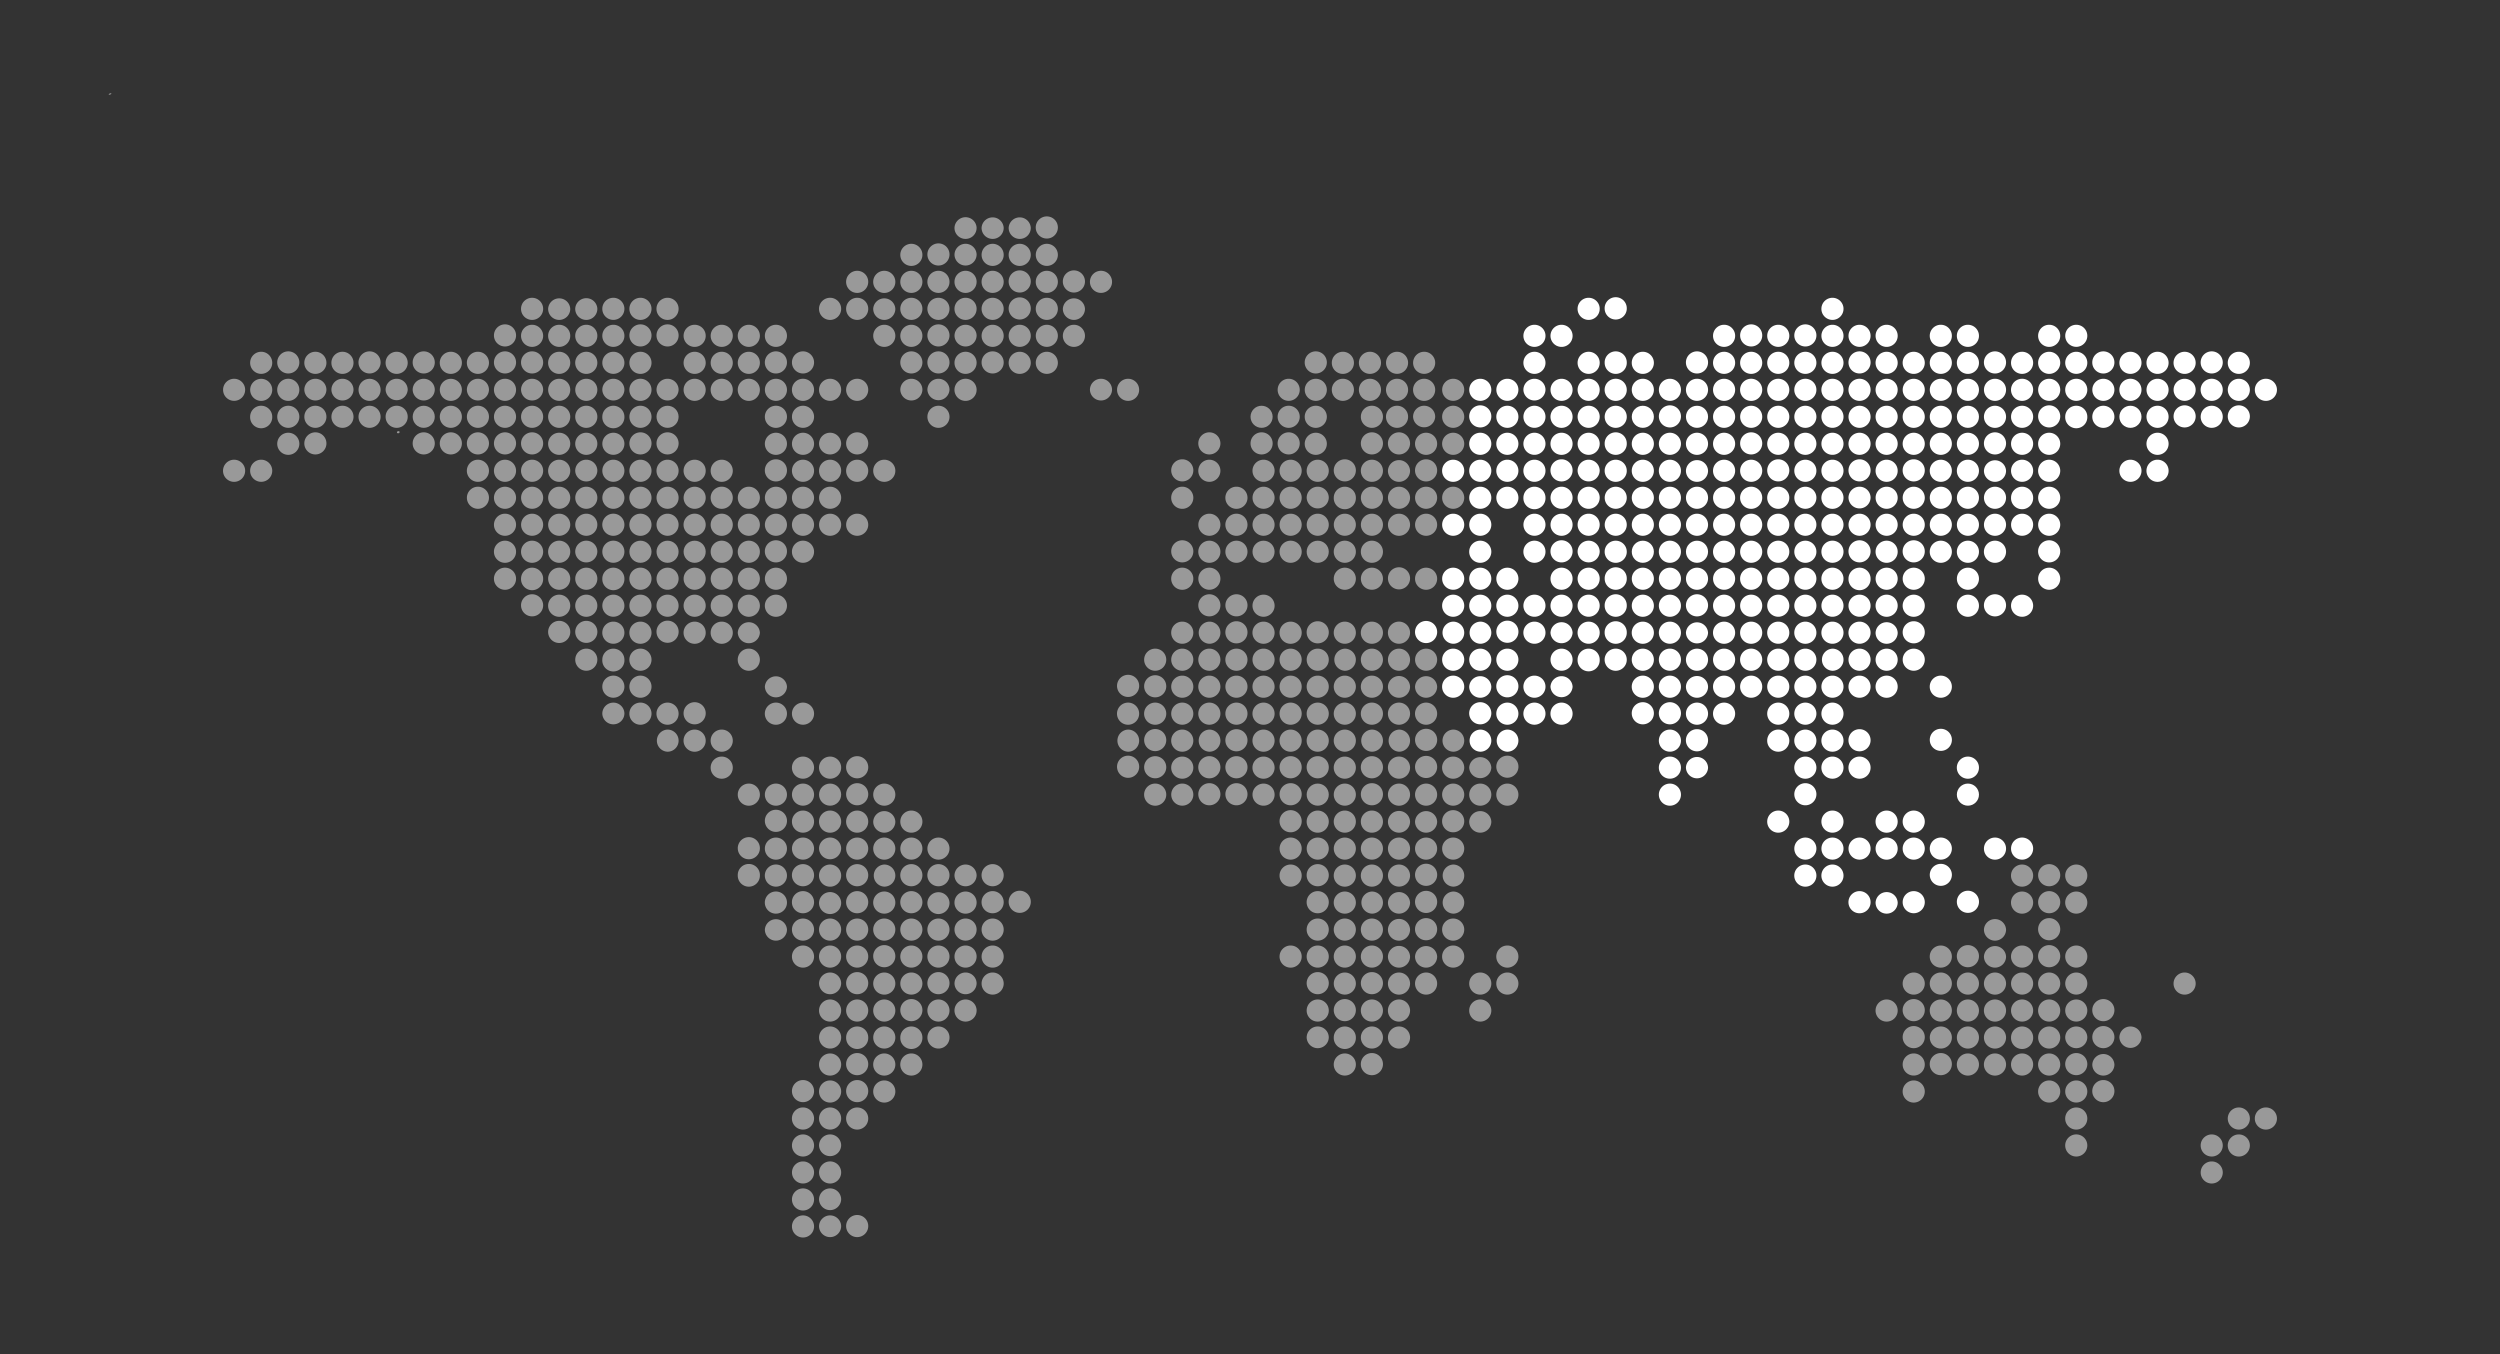 <?xml version="1.0" encoding="UTF-8" standalone="no"?>
<svg
   xmlns:dc="http://purl.org/dc/elements/1.1/"
   xmlns:cc="http://creativecommons.org/ns#"
   xmlns:rdf="http://www.w3.org/1999/02/22-rdf-syntax-ns#"
   xmlns:svg="http://www.w3.org/2000/svg"
   xmlns="http://www.w3.org/2000/svg"
   xmlns:sodipodi="http://sodipodi.sourceforge.net/DTD/sodipodi-0.dtd"
   xmlns:inkscape="http://www.inkscape.org/namespaces/inkscape"
   width="1700"
   height="920.91"
   version="1.1"
   id="svg192"
   sodipodi:docname="world_map_asia.svg"
   inkscape:version="1.0 (4035a4fb49, 2020-05-01)">
  <rect width="100%" height="100%" fill="#333333" stroke="none"/>
  <defs
     id="defs196" />
  <sodipodi:namedview
     inkscape:document-rotation="0"
     pagecolor="#ffffff"
     bordercolor="#666666"
     borderopacity="1"
     objecttolerance="10"
     gridtolerance="10"
     guidetolerance="10"
     inkscape:pageopacity="0"
     inkscape:pageshadow="2"
     inkscape:window-width="1920"
     inkscape:window-height="1017"
     id="namedview194"
     showgrid="false"
     inkscape:zoom="1.6887374"
     inkscape:cx="1334.2825"
     inkscape:cy="662.75711"
     inkscape:window-x="-8"
     inkscape:window-y="-8"
     inkscape:window-maximized="1"
     inkscape:current-layer="svg192" />
  <path
     fill="none"
     d="M-1-1h1702v922.91H-1z"
     id="path2"
     style="fill:none;fill-opacity:0.5" />
  <g
     fill="#fff"
     id="g6"
     style="fill:#ffffff;fill-opacity:0.5">
    <path
       d="M664.1 154.96a7.53 7.53 0 00-15.05 0 7.5 7.5 0 007.52 7.5 7.5 7.5 0 007.52-7.5zM682.51 154.96a7.53 7.53 0 00-15.04 0 7.5 7.5 0 007.53 7.5 7.5 7.5 0 007.51-7.5zM700.93 154.96a7.53 7.53 0 00-15.04 0 7.5 7.5 0 007.52 7.5 7.5 7.5 0 007.52-7.5zM719.35 154.96a7.53 7.53 0 10-15.05 0 7.53 7.53 0 0015.05 0zM627.24 173.3a7.51 7.51 0 10-15.03.01 7.51 7.51 0 0015.03 0zM645.66 173.3a7.52 7.52 0 10-15.03.02 7.52 7.52 0 0015.03-.01zM664.1 173.3a7.52 7.52 0 10-15.04.01 7.52 7.52 0 0015.03 0zM682.51 173.3a7.51 7.51 0 10-15.03.01 7.51 7.51 0 0015.03 0zM700.93 173.3a7.52 7.52 0 10-15.04.02 7.52 7.52 0 0015.04-.01zM719.35 173.3a7.51 7.51 0 10-15.02 0 7.51 7.51 0 0015.02 0zM590.4 191.67a7.52 7.52 0 10-15.04-.01 7.52 7.52 0 0015.04.01zM608.83 191.67a7.53 7.53 0 10-15.06 0 7.53 7.53 0 0015.06 0zM627.24 191.67a7.52 7.52 0 10-15.04-.02 7.52 7.52 0 0015.04.02zM645.66 191.67a7.52 7.52 0 10-15.04-.01 7.52 7.52 0 0015.04.01zM664.1 191.67a7.52 7.52 0 10-15.05-.01 7.52 7.52 0 0015.04.01zM682.51 191.67a7.52 7.52 0 10-15.04-.02 7.52 7.52 0 0015.04.02zM700.93 191.67a7.53 7.53 0 10-15.05 0 7.53 7.53 0 0015.05 0zM719.35 191.67a7.52 7.52 0 10-15.04-.02 7.52 7.52 0 0015.04.02zM737.78 191.67a7.53 7.53 0 10-15.05 0 7.53 7.53 0 0015.05 0zM756.19 191.67a7.51 7.51 0 10-15.03-.03 7.51 7.51 0 0015.03.03zM571.99 210.02a7.53 7.53 0 10-15.06 0 7.53 7.53 0 0015.06 0zM590.4 210.02a7.52 7.52 0 10-15.04 0 7.52 7.52 0 0015.04 0zM608.83 210.02a7.53 7.53 0 00-15.04 0 7.52 7.52 0 0015.04 0zM627.24 210.02a7.52 7.52 0 10-15.04 0 7.52 7.52 0 0015.04 0zM645.66 210.02a7.52 7.52 0 10-15.04 0 7.52 7.52 0 0015.04 0zM664.1 210.02a7.52 7.52 0 10-15.06 0 7.52 7.52 0 0015.05 0zM682.51 210.02a7.52 7.52 0 10-15.04 0 7.52 7.52 0 0015.04 0zM700.93 210.02a7.53 7.53 0 10-15.05 0 7.53 7.53 0 0015.05 0zM719.35 210.02a7.52 7.52 0 10-15.04-.01 7.52 7.52 0 0015.04.01zM737.78 210.02a7.53 7.53 0 00-15.04 0 7.52 7.52 0 0015.04 0zM608.83 228.36a7.52 7.52 0 10-15.04.01 7.52 7.52 0 0015.04-.01zM627.24 228.36a7.51 7.51 0 10-15.03 0 7.51 7.51 0 0015.03 0zM645.66 228.36a7.52 7.52 0 10-15.03 0 7.52 7.52 0 0015.03 0zM664.1 228.36a7.52 7.52 0 10-15.04 0 7.52 7.52 0 0015.03 0zM682.51 228.36a7.51 7.51 0 10-15.03 0 7.51 7.51 0 0015.03 0zM700.93 228.36a7.52 7.52 0 10-15.04 0 7.52 7.52 0 0015.04 0zM719.35 228.36a7.51 7.51 0 10-15.02 0 7.51 7.51 0 0015.02 0zM737.78 228.36a7.52 7.52 0 10-15.04.01 7.52 7.52 0 0015.04-.01zM627.24 246.71a7.52 7.52 0 10-15.03.02 7.52 7.52 0 0015.03-.02zM645.66 246.71a7.52 7.52 0 10-15.03.02 7.52 7.52 0 0015.03-.02zM664.1 246.71a7.52 7.52 0 10-15.05.02 7.52 7.52 0 0015.04-.02zM682.51 246.71a7.52 7.52 0 10-15.03.02 7.52 7.52 0 0015.03-.02zM700.93 246.71a7.52 7.52 0 10-15.04.03 7.52 7.52 0 0015.04-.03zM719.35 246.71a7.51 7.51 0 10-15.03.01 7.51 7.51 0 0015.03 0zM627.24 265.08a7.5 7.5 0 10-15.03 0 7.52 7.52 0 0015.03 0zM645.66 265.08a7.5 7.5 0 10-15.03 0 7.53 7.53 0 0015.03 0zM664.1 265.08a7.51 7.51 0 10-15.06 0 7.51 7.51 0 0015.05 0zM645.66 283.42a7.51 7.51 0 10-15.02 0 7.51 7.51 0 0015.02 0z"
       id="path4"
       style="fill:#ffffff;fill-opacity:0.5" />
  </g>
  <g
     fill="#fff"
     id="g26"
     style="fill:#ffffff;fill-opacity:0.5">
    <path
       d="M756.19 265.08a7.5 7.5 0 10-15.03 0 7.52 7.52 0 0015.03 0zM774.62 265.08a7.51 7.51 0 10-15.02 0 7.51 7.51 0 0015.02 0z"
       id="path8"
       style="fill:#ffffff;fill-opacity:0.5" />
    <g
       id="g24"
       style="fill:#ffffff;fill-opacity:0.5">
      <path
         d="M995.68 265.08a7.5 7.5 0 10-15.01-.02 7.5 7.5 0 0015 .02zM995.68 283.42a7.51 7.51 0 10-15.03 0 7.51 7.51 0 0015.03 0zM995.68 301.78a7.52 7.52 0 10-15.04 0 7.52 7.52 0 0015.04 0zM995.68 338.48a7.5 7.5 0 10-15.02 0 7.5 7.5 0 0015.02 0zM940.41 301.78a7.52 7.52 0 10-15.03 0 7.52 7.52 0 0015.03 0zM958.84 301.78a7.53 7.53 0 10-15.05.02 7.53 7.53 0 0015.05-.02zM977.26 301.78a7.52 7.52 0 10-15.05.01 7.52 7.52 0 0015.05-.01zM958.84 320.13a7.53 7.53 0 00-15.05 0 7.52 7.52 0 0015.05 0zM977.26 320.13a7.53 7.53 0 10-15.05 0 7.53 7.53 0 0015.05 0zM958.84 338.48a7.51 7.51 0 10-15.03.01 7.51 7.51 0 0015.03-.01zM977.26 338.48a7.51 7.51 0 10-15.02 0 7.51 7.51 0 0015.02 0zM958.84 356.82a7.51 7.51 0 10-15.03.04 7.51 7.51 0 0015.03-.04zM977.26 356.82a7.51 7.51 0 10-15.02.03 7.51 7.51 0 0015.02-.03zM902.25 246.71a7.53 7.53 0 10-15.05.04 7.53 7.53 0 0015.05-.04zM920.68 246.71a7.52 7.52 0 10-15.05.03 7.52 7.52 0 0015.05-.03zM939.09 246.71a7.52 7.52 0 10-15.04.02 7.52 7.52 0 0015.04-.02zM957.5 246.71a7.5 7.5 0 10-15 0 7.5 7.5 0 0015 0zM975.93 246.71a7.51 7.51 0 10-15.02 0 7.51 7.51 0 0015.02 0zM883.82 265.08a7.5 7.5 0 10-15.01-.02 7.5 7.5 0 0015.01.02zM902.25 265.08a7.51 7.51 0 10-15.02 0 7.51 7.51 0 0015.02 0zM920.68 265.08a7.5 7.5 0 00-7.54-7.52 7.51 7.51 0 100 15.03 7.53 7.53 0 007.54-7.51zM939.09 265.08a7.5 7.5 0 00-7.52-7.52 7.52 7.52 0 107.52 7.51zM957.5 265.08a7.5 7.5 0 00-7.5-7.52 7.52 7.52 0 107.51 7.51zM975.93 265.08a7.5 7.5 0 10-15.05 0 7.5 7.5 0 0015.05 0z"
         id="path10"
         style="fill:#ffffff;fill-opacity:0.5" />
      <ellipse
         ry="7.51"
         rx="7.52"
         cy="283.42"
         cx="857.88"
         id="ellipse12"
         style="fill:#ffffff;fill-opacity:0.5" />
      <path
         d="M883.82 283.42a7.51 7.51 0 10-15.03 0 7.51 7.51 0 0015.03 0zM902.25 283.42a7.52 7.52 0 10-15.04.01 7.52 7.52 0 0015.04-.01zM940.41 283.42a7.51 7.51 0 10-15.03 0 7.51 7.51 0 0015.03 0zM957.5 283.42a7.51 7.51 0 10-15.03 0 7.51 7.51 0 0015.03 0zM975.93 283.42a7.5 7.5 0 10-15.04 0 7.53 7.53 0 0015.04 0zM865.4 301.78a7.52 7.52 0 10-15.03 0 7.52 7.52 0 0015.03 0zM883.82 301.78a7.52 7.52 0 10-15.03 0 7.52 7.52 0 0015.03 0zM902.25 301.78a7.52 7.52 0 10-15.04.01 7.52 7.52 0 0015.04-.01zM866.73 320.13a7.52 7.52 0 10-15.04-.01 7.52 7.52 0 0015.04 0zM885.15 320.13a7.52 7.52 0 10-15.04 0 7.52 7.52 0 0015.04 0zM903.57 320.13a7.52 7.52 0 10-15.04 0 7.52 7.52 0 0015.04 0zM921.99 320.13a7.52 7.52 0 10-15.03-.01 7.52 7.52 0 0015.03 0zM940.41 320.13a7.52 7.52 0 10-15.04 0 7.52 7.52 0 0015.04 0zM829.88 301.78a7.52 7.52 0 10-15.03 0 7.52 7.52 0 0015.03 0zM811.46 320.13a7.52 7.52 0 10-15.03-.02 7.52 7.52 0 0015.03.02zM829.88 320.13a7.52 7.52 0 10-15.04 0 7.52 7.52 0 0015.04 0zM811.46 338.48a7.5 7.5 0 10-15.05 0 7.5 7.5 0 0015.05 0zM848.3 338.48a7.51 7.51 0 10-15.05.01 7.51 7.51 0 0015.05-.01zM866.73 338.48a7.5 7.5 0 10-15.01 0 7.5 7.5 0 0015 0zM885.15 338.48a7.5 7.5 0 00-7.52-7.5 7.5 7.5 0 100 15.02 7.52 7.52 0 007.52-7.52zM903.57 338.48a7.5 7.5 0 10-15.03 0 7.52 7.52 0 0015.03 0zM921.99 338.48a7.5 7.5 0 10-15.03 0 7.52 7.52 0 1015.03 0zM940.41 338.48a7.5 7.5 0 10-15.01 0 7.5 7.5 0 0015.01 0zM829.88 356.82a7.5 7.5 0 10-15.01.02 7.5 7.5 0 0015.01-.02zM848.3 356.82a7.51 7.51 0 10-15.05.04 7.51 7.51 0 0015.05-.04zM866.73 356.82a7.5 7.5 0 10-15.01.02 7.5 7.5 0 0015-.02zM885.15 356.82a7.5 7.5 0 00-7.52-7.5 7.5 7.5 0 100 15.02 7.52 7.52 0 007.52-7.52zM903.57 356.82a7.5 7.5 0 10-15.01.02 7.5 7.5 0 0015.01-.02zM921.99 356.82a7.5 7.5 0 10-15 .01 7.5 7.5 0 0015-.01zM940.41 356.82a7.5 7.5 0 10-15.01.02 7.5 7.5 0 0015.01-.02zM811.46 375.19a7.52 7.52 0 10-15.03-.01 7.52 7.52 0 0015.03 0zM829.88 375.19a7.52 7.52 0 10-15.04 0 7.52 7.52 0 0015.04 0zM848.3 375.19a7.52 7.52 0 10-15.04 0 7.52 7.52 0 0015.04 0z"
         id="path14"
         style="fill:#ffffff;fill-opacity:0.5" />
      <ellipse
         ry="7.52"
         rx="7.51"
         cy="375.19"
         cx="859.21"
         id="ellipse16"
         style="fill:#ffffff;fill-opacity:0.5" />
      <path
         d="M885.15 375.19a7.52 7.52 0 10-15.04 0 7.52 7.52 0 0015.04 0z"
         id="path18"
         style="fill:#ffffff;fill-opacity:0.5" />
      <circle
         r="7.52"
         cy="375.19"
         cx="896.05"
         id="circle20"
         style="fill:#ffffff;fill-opacity:0.5" />
      <path
         d="M921.99 375.19a7.52 7.52 0 10-15.04-.01 7.52 7.52 0 0015.04 0zM940.41 375.19a7.52 7.52 0 10-15.04 0 7.52 7.52 0 0015.04 0zM811.46 393.54a7.5 7.5 0 10-15.05 0 7.5 7.5 0 0015.05 0zM829.88 393.54a7.5 7.5 0 10-15.01-.01 7.5 7.5 0 0015.01 0zM921.99 393.54a7.5 7.5 0 10-15.03 0 7.51 7.51 0 1015.03 0zM940.41 393.54a7.5 7.5 0 10-15.01-.01 7.5 7.5 0 0015.01 0zM958.84 393.54a7.52 7.52 0 10-15.03 0 7.52 7.52 0 0015.03 0zM977.26 393.54a7.51 7.51 0 10-15.03 0 7.51 7.51 0 0015.03 0z"
         id="path22"
         style="fill:#ffffff;fill-opacity:0.5" />
    </g>
  </g>
  <g
     fill="#fff"
     fill-opacity=".5"
     id="g86"
     style="fill:#ffffff;fill-opacity:1">
    <path
       d="M1327.27 466.95a7.52 7.52 0 10-15.05 0 7.52 7.52 0 0015.05 0zM1327.27 503.65a7.52 7.52 0 10-15-.01 7.52 7.52 0 0015 0zM1327.27 228.36a7.52 7.52 0 10-15.04 0 7.52 7.52 0 0015.04 0zM1345.7 228.36a7.52 7.52 0 10-15.04.01 7.52 7.52 0 0015.04-.01zM1400.96 228.36a7.52 7.52 0 10-15.04.01 7.52 7.52 0 0015.04-.01zM1419.37 228.36a7.5 7.5 0 10-15.01-.01 7.5 7.5 0 0015.01 0zM977.26 430.25a7.53 7.53 0 10-15.03 0 7.53 7.53 0 0015.03 0zM995.68 320.13a7.52 7.52 0 10-15.05 0 7.52 7.52 0 0015.05 0zM1014.1 356.82a7.51 7.51 0 10-15.02.03 7.51 7.51 0 0015.02-.03zM995.68 356.82a7.5 7.5 0 10-15.02.02 7.5 7.5 0 0015.02-.02zM1014.1 375.19a7.52 7.52 0 10-15.05 0 7.52 7.52 0 0015.05 0zM995.68 393.54a7.5 7.5 0 10-15.02-.01 7.5 7.5 0 0015.02 0zM1014.1 393.54a7.51 7.51 0 10-15.02 0 7.51 7.51 0 0015.02 0zM1032.52 393.54a7.51 7.51 0 10-15.02 0 7.51 7.51 0 0015.02 0zM995.68 411.9a7.52 7.52 0 10-15.04-.01 7.52 7.52 0 0015.04 0zM1014.1 411.9a7.52 7.52 0 10-15.04 0 7.52 7.52 0 0015.04 0z"
       id="path28"
       style="fill:#ffffff;fill-opacity:1" />
    <g
       id="g84"
       style="fill:#ffffff;fill-opacity:1">
      <path
         d="M1032.52 411.9a7.52 7.52 0 10-15.04-.01 7.52 7.52 0 0015.04 0zM1050.94 411.9a7.51 7.51 0 10-15.03-.02 7.51 7.51 0 0015.03.01zM995.68 430.25a7.53 7.53 0 00-7.52-7.54 7.53 7.53 0 000 15.05 7.52 7.52 0 007.52-7.52zM1014.1 430.25a7.53 7.53 0 00-7.52-7.54 7.53 7.53 0 000 15.05 7.52 7.52 0 007.52-7.52zM1032.52 430.25a7.53 7.53 0 10-15 0 7.53 7.53 0 0015 0zM1050.94 430.25a7.52 7.52 0 10-15.05-.02 7.52 7.52 0 0015.05.01zM995.68 448.59a7.5 7.5 0 00-15.03 0 7.54 7.54 0 007.5 7.54 7.54 7.54 0 007.53-7.54zM1014.1 448.59a7.5 7.5 0 10-15.02.01 7.5 7.5 0 0015.02-.01zM1032.52 448.59a7.5 7.5 0 00-15.03 0 7.54 7.54 0 007.52 7.54 7.54 7.54 0 007.5-7.54zM995.68 466.95a7.52 7.52 0 10-15.05 0 7.52 7.52 0 0015.05 0zM1014.1 466.95a7.53 7.53 0 00-15.04 0 7.52 7.52 0 0015.04 0zM1032.52 466.95a7.53 7.53 0 10-15.05 0 7.53 7.53 0 0015.05 0zM1050.94 466.95a7.52 7.52 0 10-15.04 0 7.52 7.52 0 0015.04 0zM1069.37 466.95a7.53 7.53 0 00-15.04 0 7.53 7.53 0 0015.04 0zM1014.1 485.3a7.53 7.53 0 10-15.05 0 7.53 7.53 0 0015.05 0zM1032.52 485.3a7.52 7.52 0 10-15.05 0 7.52 7.52 0 0015.05 0zM1050.94 485.3a7.52 7.52 0 10-15.04-.02 7.52 7.52 0 0015.04.03zM1069.37 485.3a7.53 7.53 0 10-15.06 0 7.53 7.53 0 0015.06 0zM1124.64 485.3a7.53 7.53 0 10-15.05 0 7.53 7.53 0 0015.05 0zM1014.1 503.65a7.53 7.53 0 00-7.52-7.53 7.53 7.53 0 000 15.05 7.52 7.52 0 007.52-7.52zM1032.52 503.65a7.53 7.53 0 00-7.51-7.53 7.53 7.53 0 000 15.05 7.52 7.52 0 007.5-7.52z"
         id="path30"
         style="fill:#ffffff;fill-opacity:1" />
      <g
         id="g82"
         style="fill:#ffffff;fill-opacity:1">
        <path
           d="M1124.64 466.95a7.53 7.53 0 10-15.06.01 7.53 7.53 0 0015.06 0zM1143.06 466.95a7.53 7.53 0 10-15.06.01 7.53 7.53 0 0015.06 0zM1161.48 466.95a7.53 7.53 0 00-15.05 0 7.52 7.52 0 0015.05 0zM1179.9 466.95a7.52 7.52 0 10-15.05 0 7.52 7.52 0 0015.05 0zM1198.32 466.95a7.52 7.52 0 10-15.05 0 7.52 7.52 0 0015.05 0zM1216.74 466.95a7.52 7.52 0 10-15.04 0 7.52 7.52 0 0015.04 0zM1235.16 466.95a7.52 7.52 0 10-15.05 0 7.52 7.52 0 0015.05 0zM1253.59 466.95a7.52 7.52 0 10-15.04 0 7.52 7.52 0 0015.04 0zM1272 466.95a7.52 7.52 0 10-15.04 0 7.52 7.52 0 0015.04 0zM1069.37 393.54a7.51 7.51 0 10-15.03 0 7.51 7.51 0 0015.03 0zM1087.8 393.54a7.5 7.5 0 00-7.52-7.52 7.5 7.5 0 100 15.04 7.52 7.52 0 007.51-7.52zM1106.2 393.54a7.51 7.51 0 10-15.01 0 7.51 7.51 0 0015.02 0zM1124.64 393.54a7.51 7.51 0 10-15.02 0 7.51 7.51 0 0015.02 0zM1143.06 393.54a7.51 7.51 0 10-15.02 0 7.51 7.51 0 0015.02 0zM1161.48 393.54a7.51 7.51 0 10-15.03 0 7.51 7.51 0 0015.03 0zM1179.9 393.54a7.5 7.5 0 10-15.02-.01 7.5 7.5 0 0015.02 0zM1198.32 393.54a7.51 7.51 0 10-15.06 0 7.51 7.51 0 0015.06 0zM1216.74 393.54a7.51 7.51 0 10-15.05 0 7.51 7.51 0 0015.05 0zM1235.16 393.54a7.5 7.5 0 10-15.02-.01 7.5 7.5 0 0015.02 0zM1253.59 393.54a7.5 7.5 0 00-7.53-7.52 7.52 7.52 0 107.52 7.51zM1272 393.54a7.5 7.5 0 10-15.03 0 7.52 7.52 0 1015.03 0zM1069.37 411.9a7.52 7.52 0 10-15.05 0 7.52 7.52 0 0015.05 0zM1087.8 411.9a7.51 7.51 0 10-15.04-.02 7.51 7.51 0 0015.03.01zM1106.2 411.9a7.52 7.52 0 10-15.03-.01 7.52 7.52 0 0015.04 0zM1124.64 411.9a7.52 7.52 0 10-15.04 0 7.52 7.52 0 0015.04 0zM1143.06 411.9a7.52 7.52 0 10-15.04 0 7.52 7.52 0 0015.04 0zM1161.48 411.9a7.53 7.53 0 10-15.05 0 7.53 7.53 0 0015.05 0zM1179.9 411.9a7.52 7.52 0 10-15.04-.01 7.52 7.52 0 0015.04 0zM1198.32 411.9a7.52 7.52 0 10-15.04-.01 7.52 7.52 0 0015.04 0zM1216.74 411.9a7.51 7.51 0 10-15.03-.02 7.51 7.51 0 0015.03.01zM1235.16 411.9a7.52 7.52 0 10-15.04-.01 7.52 7.52 0 0015.04 0zM1253.59 411.9a7.51 7.51 0 10-15.03-.02 7.51 7.51 0 0015.03.01zM1272 411.9a7.51 7.51 0 10-15.03-.02 7.51 7.51 0 0015.03.01zM1069.37 430.25a7.53 7.53 0 00-15.04 0 7.53 7.53 0 0015.04 0zM1087.8 430.25a7.52 7.52 0 10-15.06-.02 7.52 7.52 0 0015.05.01zM1106.2 430.25a7.53 7.53 0 10-15.05 0 7.53 7.53 0 0015.06 0zM1124.64 430.25a7.53 7.53 0 10-15.06 0 7.53 7.53 0 0015.06 0zM1143.06 430.25a7.51 7.51 0 10-15.04-.03 7.51 7.51 0 0015.04.03zM1161.48 430.25a7.54 7.54 0 00-15.05 0 7.53 7.53 0 0015.05 0zM1179.9 430.25a7.53 7.53 0 10-15.06 0 7.53 7.53 0 0015.06 0zM1198.32 430.25a7.53 7.53 0 10-15.06 0 7.53 7.53 0 0015.06 0zM1216.74 430.25a7.52 7.52 0 10-15.05-.02 7.52 7.52 0 0015.05.01zM1235.16 430.25a7.53 7.53 0 10-15.06 0 7.53 7.53 0 0015.06 0zM1253.59 430.25a7.52 7.52 0 10-15.05-.02 7.52 7.52 0 0015.05.01zM1272 430.25a7.52 7.52 0 10-15.05-.02 7.52 7.52 0 0015.05.01zM1069.37 448.59a7.51 7.51 0 10-15.02.02 7.51 7.51 0 0015.02-.02zM1087.8 448.59a7.5 7.5 0 00-7.52-7.5 7.5 7.5 0 00-7.53 7.5 7.53 7.53 0 1015.04 0zM1106.2 448.59a7.5 7.5 0 10-15.06.02 7.5 7.5 0 0015.07-.02zM1124.64 448.59a7.5 7.5 0 00-7.52-7.5 7.5 7.5 0 00-7.53 7.5 7.54 7.54 0 007.53 7.54 7.54 7.54 0 007.52-7.54zM1143.06 448.59a7.5 7.5 0 00-15.04 0 7.52 7.52 0 1015.04 0zM1161.48 448.59c0-4.15-3.37-7.5-7.53-7.5a7.5 7.5 0 100 15.04 7.54 7.54 0 007.53-7.54zM1179.9 448.59a7.5 7.5 0 00-15.04 0 7.54 7.54 0 007.52 7.54 7.54 7.54 0 007.52-7.54zM1198.32 448.59a7.51 7.51 0 10-15.07.02 7.51 7.51 0 0015.07-.02zM1216.74 448.59a7.51 7.51 0 10-15.05.02 7.51 7.51 0 0015.05-.02zM1235.16 448.59a7.51 7.51 0 10-15.05.02 7.51 7.51 0 0015.05-.02zM1253.59 448.59a7.5 7.5 0 00-7.53-7.5 7.53 7.53 0 000 15.04 7.53 7.53 0 007.53-7.54zM1272 448.59a7.5 7.5 0 00-15.03 0 7.54 7.54 0 007.52 7.54 7.53 7.53 0 007.51-7.54z"
           id="path32"
           style="fill:#ffffff;fill-opacity:1" />
        <g
           id="g76"
           style="fill:#ffffff;fill-opacity:1">
          <path
             d="M1474.65 301.78a7.52 7.52 0 10-15.05.01 7.52 7.52 0 0015.05-.01zM1456.22 320.13a7.52 7.52 0 10-15.04 0 7.52 7.52 0 0015.04 0zM1474.65 320.13a7.53 7.53 0 10-15.06 0 7.53 7.53 0 0015.06 0zM1400.96 356.82a7.51 7.51 0 10-15.02.03 7.51 7.51 0 0015.02-.03zM1400.96 375.19a7.53 7.53 0 10-15.05 0 7.53 7.53 0 0015.05 0zM1400.96 393.54a7.51 7.51 0 10-15.02 0 7.51 7.51 0 0015.02 0zM1364.12 411.9a7.53 7.53 0 10-15.05 0 7.53 7.53 0 0015.05 0zM1382.54 411.9a7.52 7.52 0 10-15.04-.02 7.52 7.52 0 0015.04.01z"
             id="path34"
             style="fill:#ffffff;fill-opacity:1" />
          <g
             id="g74"
             style="fill:#ffffff;fill-opacity:1">
            <path
               d="M1400.96 301.78a7.52 7.52 0 10-15.04 0 7.52 7.52 0 0015.04 0zM1400.96 320.13a7.52 7.52 0 10-15.05 0 7.52 7.52 0 0015.05 0zM1400.96 338.48a7.51 7.51 0 10-15.02 0 7.51 7.51 0 0015.02 0z"
               id="path36"
               style="fill:#ffffff;fill-opacity:1" />
            <g
               id="g68"
               style="fill:#ffffff;fill-opacity:1">
              <path
                 d="M1253.59 210.02a7.52 7.52 0 10-15.04-.01 7.52 7.52 0 0015.04.01zM1087.8 210.02a7.52 7.52 0 10-15.05-.01 7.52 7.52 0 0015.04.01zM1106.2 210.02a7.53 7.53 0 10-15.04 0 7.53 7.53 0 0015.05 0zM1050.94 228.36a7.51 7.51 0 10-15.03 0 7.51 7.51 0 0015.03 0zM1069.37 228.36a7.52 7.52 0 10-15.04.02 7.52 7.52 0 0015.04-.02zM1050.94 246.71a7.51 7.51 0 10-15.03.01 7.51 7.51 0 0015.03 0zM1087.8 246.71a7.51 7.51 0 10-15.04.01 7.51 7.51 0 0015.03 0zM1106.2 246.71a7.52 7.52 0 10-15.03.02 7.52 7.52 0 0015.04-.02zM1124.64 246.71a7.52 7.52 0 10-15.05.03 7.52 7.52 0 0015.05-.03zM1161.48 246.71a7.53 7.53 0 10-15.05.04 7.53 7.53 0 0015.05-.04zM1179.9 228.36a7.52 7.52 0 10-15.04 0 7.52 7.52 0 0015.04 0zM1198.32 228.36a7.52 7.52 0 10-15.03 0 7.52 7.52 0 0015.03 0zM1216.74 228.36a7.51 7.51 0 10-15.03 0 7.51 7.51 0 0015.03 0zM1235.16 228.36a7.52 7.52 0 10-15.03 0 7.52 7.52 0 0015.03 0zM1253.59 228.36a7.51 7.51 0 10-15.03 0 7.51 7.51 0 0015.03 0zM1272 228.36a7.51 7.51 0 10-15.02 0 7.51 7.51 0 0015.02 0zM1290.43 228.36a7.52 7.52 0 10-15.04.01 7.52 7.52 0 0015.04-.01zM1400.96 265.08a7.5 7.5 0 10-15.02-.01 7.5 7.5 0 0015.02 0zM1419.37 265.08a7.5 7.5 0 00-7.52-7.52 7.5 7.5 0 100 15.03 7.52 7.52 0 007.52-7.51zM1437.8 265.08a7.51 7.51 0 10-15.02 0 7.51 7.51 0 0015.02 0zM1456.22 265.08a7.5 7.5 0 10-15.05-.01 7.5 7.5 0 0015.05 0zM1474.65 265.08a7.51 7.51 0 10-15.03 0 7.51 7.51 0 0015.03 0zM1493.06 265.08a7.5 7.5 0 10-15.02-.01 7.5 7.5 0 0015.02 0zM1511.48 265.08a7.5 7.5 0 10-15.05-.01 7.5 7.5 0 0015.05 0zM1529.91 265.08a7.51 7.51 0 10-15.02 0 7.51 7.51 0 0015.02 0zM1548.33 265.08a7.52 7.52 0 10-15.05 0 7.52 7.52 0 0015.05 0zM1400.96 283.42a7.52 7.52 0 10-15.03 0 7.52 7.52 0 0015.03 0zM1419.37 283.42a7.5 7.5 0 10-15.03 0 7.52 7.52 0 1015.03 0zM1437.8 283.42a7.52 7.52 0 10-15.04.02 7.52 7.52 0 0015.04-.02z"
                 id="path38"
                 style="fill:#ffffff;fill-opacity:1" />
              <circle
                 r="7.52"
                 cy="283.42"
                 cx="1448.7"
                 id="circle40"
                 style="fill:#ffffff;fill-opacity:1" />
              <path
                 d="M1474.65 283.42a7.52 7.52 0 10-15.04.01 7.52 7.52 0 0015.04-.01zM1493.06 283.42a7.52 7.52 0 10-15.03 0 7.52 7.52 0 0015.03 0zM1511.48 283.42a7.51 7.51 0 10-15.02 0 7.51 7.51 0 0015.02 0zM1529.91 283.42a7.52 7.52 0 10-15.03 0 7.52 7.52 0 0015.03 0zM1179.9 246.71a7.52 7.52 0 10-15.04.02 7.52 7.52 0 0015.04-.02zM1198.32 246.71a7.52 7.52 0 10-15.04.02 7.52 7.52 0 0015.04-.02zM1216.74 246.71a7.51 7.51 0 10-15.03.01 7.51 7.51 0 0015.03 0zM1235.16 246.71a7.52 7.52 0 10-15.04.02 7.52 7.52 0 0015.04-.02zM1253.59 246.71a7.51 7.51 0 10-15.03.01 7.51 7.51 0 0015.03 0zM1272 246.71a7.52 7.52 0 10-15.03.01 7.52 7.52 0 0015.03 0zM1290.43 246.71a7.52 7.52 0 10-15.05.03 7.52 7.52 0 0015.05-.03zM1308.85 246.71a7.52 7.52 0 10-15.05.03 7.52 7.52 0 0015.05-.03zM1327.27 246.71a7.52 7.52 0 10-15.04.02 7.52 7.52 0 0015.04-.02zM1345.7 246.71a7.52 7.52 0 10-15.05.03 7.52 7.52 0 0015.05-.03zM1364.12 246.71a7.53 7.53 0 10-15.05.04 7.53 7.53 0 0015.05-.04zM1382.54 246.71a7.52 7.52 0 10-15.04.02 7.52 7.52 0 0015.04-.02zM1400.96 246.71a7.52 7.52 0 10-15.04.03 7.52 7.52 0 0015.04-.03zM1419.37 246.71a7.51 7.51 0 10-15.02 0 7.51 7.51 0 0015.02 0zM1437.8 246.71a7.53 7.53 0 10-15.05.04 7.53 7.53 0 0015.05-.04zM1456.22 246.71a7.52 7.52 0 10-15.04.02 7.52 7.52 0 0015.04-.02zM1474.65 246.71a7.52 7.52 0 10-15.05.03 7.52 7.52 0 0015.05-.03zM1493.06 246.71a7.52 7.52 0 10-15.05.03 7.52 7.52 0 0015.05-.03zM1511.48 246.71a7.52 7.52 0 10-15.03.01 7.52 7.52 0 0015.03 0zM1529.91 246.71a7.52 7.52 0 10-15.04.03 7.52 7.52 0 0015.04-.03zM1014.1 265.08a7.5 7.5 0 10-15.01-.01 7.5 7.5 0 0015.01 0zM1032.52 265.08a7.5 7.5 0 10-15.01-.02 7.5 7.5 0 0015 .02zM1050.94 265.08a7.5 7.5 0 10-15.03 0 7.52 7.52 0 0015.03 0zM1069.37 265.08a7.51 7.51 0 10-15.02 0 7.51 7.51 0 0015.02 0zM1087.8 265.08a7.5 7.5 0 00-7.52-7.52 7.5 7.5 0 100 15.03 7.52 7.52 0 007.51-7.51zM1106.2 265.08a7.5 7.5 0 10-15.06 0 7.5 7.5 0 0015.07 0zM1124.64 265.08a7.5 7.5 0 00-7.52-7.52 7.5 7.5 0 100 15.03 7.53 7.53 0 007.52-7.51zM1143.06 265.08a7.5 7.5 0 10-15.02-.01 7.5 7.5 0 0015.02 0zM1161.48 265.08a7.51 7.51 0 00-7.53-7.52 7.5 7.5 0 100 15.03 7.53 7.53 0 007.53-7.51zM1179.9 265.08a7.5 7.5 0 10-15.04 0 7.52 7.52 0 0015.04 0zM1198.32 265.08a7.51 7.51 0 10-15.07 0 7.51 7.51 0 0015.07 0zM1216.74 265.08a7.51 7.51 0 10-15.05 0 7.51 7.51 0 0015.05 0zM1235.16 265.08a7.51 7.51 0 10-15.05 0 7.51 7.51 0 0015.05 0zM1253.59 265.08a7.5 7.5 0 00-7.53-7.52 7.52 7.52 0 107.52 7.51zM1272 265.08a7.5 7.5 0 10-15.05-.01 7.5 7.5 0 0015.05 0zM1290.43 265.08a7.5 7.5 0 00-7.53-7.52 7.52 7.52 0 107.52 7.51zM1308.85 265.08a7.51 7.51 0 10-15.02 0 7.51 7.51 0 0015.02 0zM1327.27 265.08a7.5 7.5 0 10-15.01-.02 7.5 7.5 0 0015 .02zM1345.7 265.08a7.5 7.5 0 10-15.02-.01 7.5 7.5 0 0015.02 0zM1364.12 265.08a7.51 7.51 0 10-15.03 0 7.51 7.51 0 0015.03 0zM1382.54 265.08a7.5 7.5 0 00-7.53-7.52 7.52 7.52 0 107.52 7.51zM1014.1 283.42a7.52 7.52 0 10-15.03 0 7.52 7.52 0 0015.03 0zM1032.52 283.42a7.51 7.51 0 10-15.03 0 7.51 7.51 0 0015.03 0zM1050.94 283.42a7.5 7.5 0 10-15.02-.01 7.5 7.5 0 0015.02 0zM1069.37 283.42a7.52 7.52 0 10-15.04.01 7.52 7.52 0 0015.04-.01zM1087.8 283.42a7.5 7.5 0 10-15.03 0 7.5 7.5 0 0015.02 0zM1106.2 283.42a7.51 7.51 0 10-15.02 0 7.51 7.51 0 0015.03 0z"
                 id="path42"
                 style="fill:#ffffff;fill-opacity:1" />
              <ellipse
                 ry="7.51"
                 rx="7.52"
                 cy="283.42"
                 cx="1117.12"
                 id="ellipse44"
                 style="fill:#ffffff;fill-opacity:1" />
              <path
                 d="M1143.06 283.42a7.52 7.52 0 10-15.03 0 7.52 7.52 0 0015.03 0z"
                 id="path46"
                 style="fill:#ffffff;fill-opacity:1" />
              <ellipse
                 ry="7.51"
                 rx="7.52"
                 cy="283.42"
                 cx="1153.96"
                 id="ellipse48"
                 style="fill:#ffffff;fill-opacity:1" />
              <path
                 d="M1179.9 283.42a7.51 7.51 0 10-15.03 0 7.51 7.51 0 0015.03 0zM1198.32 283.42a7.51 7.51 0 10-15.02 0 7.51 7.51 0 0015.02 0zM1216.74 283.42a7.5 7.5 0 10-15.02 0 7.5 7.5 0 0015.02 0zM1235.16 283.42a7.51 7.51 0 10-15.03 0 7.51 7.51 0 0015.03 0zM1253.59 283.42a7.5 7.5 0 10-15.02-.01 7.5 7.5 0 0015.02 0zM1272 283.42a7.51 7.51 0 10-15.02 0 7.51 7.51 0 0015.02 0zM1290.43 283.42a7.52 7.52 0 10-15.04 0 7.52 7.52 0 0015.04 0zM1308.85 283.42a7.52 7.52 0 10-15.04.01 7.52 7.52 0 0015.04-.01zM1327.27 283.42a7.51 7.51 0 10-15.03 0 7.51 7.51 0 0015.03 0z"
                 id="path50"
                 style="fill:#ffffff;fill-opacity:1" />
              <circle
                 r="7.52"
                 cy="283.42"
                 cx="1338.18"
                 id="circle52"
                 style="fill:#ffffff;fill-opacity:1" />
              <path
                 d="M1364.12 283.42a7.52 7.52 0 10-15.04.02 7.52 7.52 0 0015.04-.02zM1382.54 283.42a7.51 7.51 0 10-15.03 0 7.51 7.51 0 0015.03 0zM1014.1 301.78a7.52 7.52 0 10-15.04 0 7.52 7.52 0 0015.04 0zM1032.52 301.78a7.52 7.52 0 10-15.04 0 7.52 7.52 0 0015.04 0zM1050.94 301.78a7.51 7.51 0 10-15.03-.01 7.51 7.51 0 0015.03 0zM1069.37 301.78a7.52 7.52 0 10-15.05.01 7.52 7.52 0 0015.05-.01zM1087.8 301.78a7.51 7.51 0 10-15.03 0 7.51 7.51 0 0015.02 0zM1106.2 301.78a7.52 7.52 0 10-15.03 0 7.52 7.52 0 0015.04 0zM1124.64 301.78a7.52 7.52 0 10-15.04 0 7.52 7.52 0 0015.04 0zM1143.06 301.78a7.52 7.52 0 10-15.04 0 7.52 7.52 0 0015.04 0zM1161.48 301.78a7.52 7.52 0 10-15.05.01 7.52 7.52 0 0015.05-.01zM1179.9 301.78a7.52 7.52 0 10-15.04 0 7.52 7.52 0 0015.04 0zM1198.32 301.78a7.52 7.52 0 10-15.03 0 7.52 7.52 0 0015.03 0zM1216.74 301.78a7.51 7.51 0 10-15.03 0 7.51 7.51 0 0015.03 0zM1235.16 301.78a7.52 7.52 0 10-15.04 0 7.52 7.52 0 0015.04 0zM1253.59 301.78a7.51 7.51 0 10-15.03-.01 7.51 7.51 0 0015.03 0zM1272 301.78a7.51 7.51 0 10-15.03 0 7.51 7.51 0 0015.03 0zM1290.43 301.78a7.52 7.52 0 10-15.05 0 7.52 7.52 0 0015.05 0zM1308.85 301.78a7.52 7.52 0 10-15.04.01 7.52 7.52 0 0015.04-.01zM1327.27 301.78a7.52 7.52 0 10-15.04 0 7.52 7.52 0 0015.04 0zM1345.7 301.78a7.52 7.52 0 10-15.04 0 7.52 7.52 0 0015.04 0zM1364.12 301.78a7.53 7.53 0 10-15.05.02 7.53 7.53 0 0015.05-.02zM1382.54 301.78a7.51 7.51 0 10-15.03 0 7.51 7.51 0 0015.03 0zM1014.1 320.13a7.52 7.52 0 10-15.05 0 7.52 7.52 0 0015.05 0zM1032.52 320.13a7.52 7.52 0 10-15.05 0 7.52 7.52 0 0015.05 0zM1050.94 320.13a7.52 7.52 0 10-15.04-.02 7.52 7.52 0 0015.04.02zM1069.37 320.13a7.53 7.53 0 10-15.05 0 7.53 7.53 0 0015.05 0zM1087.8 320.13a7.52 7.52 0 10-15.04-.01 7.52 7.52 0 0015.03 0zM1106.2 320.13a7.52 7.52 0 10-15.04 0 7.52 7.52 0 0015.05 0zM1124.64 320.13a7.52 7.52 0 10-15.05 0 7.52 7.52 0 0015.05 0zM1143.06 320.13a7.52 7.52 0 10-15.05 0 7.52 7.52 0 0015.05 0zM1161.48 320.13a7.53 7.53 0 00-15.05 0 7.51 7.51 0 0015.05 0zM1179.9 320.13a7.52 7.52 0 10-15.05 0 7.52 7.52 0 0015.05 0zM1198.32 320.13a7.52 7.52 0 10-15.04 0 7.52 7.52 0 0015.04 0zM1216.74 320.13a7.52 7.52 0 10-15.03-.01 7.52 7.52 0 0015.03 0zM1235.16 320.13a7.52 7.52 0 10-15.04 0 7.52 7.52 0 0015.04 0zM1253.59 320.13a7.52 7.52 0 10-15.04-.02 7.52 7.52 0 0015.04.02zM1272 320.13a7.52 7.52 0 10-15.03-.01 7.52 7.52 0 0015.03 0zM1290.43 320.13a7.52 7.52 0 10-15.05 0 7.52 7.52 0 0015.05 0zM1308.85 320.13a7.53 7.53 0 10-15.05 0 7.53 7.53 0 0015.05 0zM1327.27 320.13a7.52 7.52 0 10-15.04 0 7.52 7.52 0 0015.04 0zM1345.7 320.13a7.52 7.52 0 10-15.05 0 7.52 7.52 0 0015.05 0zM1364.12 320.13a7.53 7.53 0 00-15.04 0 7.52 7.52 0 0015.04 0zM1382.54 320.13a7.52 7.52 0 10-15.04-.01 7.52 7.52 0 0015.04 0zM1014.1 338.48a7.51 7.51 0 10-15.02 0 7.51 7.51 0 0015.02 0zM1032.52 338.48a7.5 7.5 0 10-15.02 0 7.5 7.5 0 0015.02 0zM1050.94 338.48a7.5 7.5 0 10-15.03 0 7.52 7.52 0 1015.03 0zM1069.37 338.48a7.51 7.51 0 10-15.02 0 7.51 7.51 0 0015.02 0zM1087.8 338.48a7.5 7.5 0 00-7.52-7.5 7.5 7.5 0 100 15.02 7.52 7.52 0 007.51-7.52zM1106.2 338.48a7.5 7.5 0 10-15 0 7.5 7.5 0 0015 0zM1124.64 338.48a7.5 7.5 0 00-7.52-7.5 7.5 7.5 0 100 15.02 7.53 7.53 0 007.52-7.52zM1143.06 338.48a7.5 7.5 0 10-15.02 0 7.5 7.5 0 0015.02 0zM1161.48 338.48a7.51 7.51 0 10-15.03.01 7.51 7.51 0 0015.03-.01zM1179.9 338.48a7.5 7.5 0 10-15.02 0 7.5 7.5 0 0015.02 0zM1198.32 338.48a7.51 7.51 0 10-15.06.01 7.51 7.51 0 0015.06-.01zM1216.74 338.48a7.51 7.51 0 10-15.05.01 7.51 7.51 0 0015.05-.01zM1235.16 338.48a7.5 7.5 0 10-15.01 0 7.5 7.5 0 0015 0zM1253.59 338.48a7.5 7.5 0 00-7.53-7.5 7.52 7.52 0 107.52 7.5zM1272 338.48a7.5 7.5 0 10-15.03 0 7.52 7.52 0 0015.03 0zM1290.43 338.48a7.51 7.51 0 10-15.02 0 7.51 7.51 0 0015.02 0zM1308.85 338.48a7.51 7.51 0 10-15.02 0 7.51 7.51 0 0015.02 0zM1327.27 338.48a7.5 7.5 0 10-15.02 0 7.5 7.5 0 0015.02 0zM1345.7 338.48a7.5 7.5 0 10-15.02 0 7.5 7.5 0 0015.02 0zM1364.12 338.48a7.51 7.51 0 10-15.03.01 7.51 7.51 0 0015.03-.01zM1382.54 338.48a7.5 7.5 0 10-15.03 0 7.52 7.52 0 1015.03 0z"
                 id="path54"
                 style="fill:#ffffff;fill-opacity:1" />
              <g
                 id="g66"
                 style="fill:#ffffff;fill-opacity:1">
                <path
                   d="M1382.54 356.82a7.5 7.5 0 10-15.01.02 7.5 7.5 0 0015-.02zM1050.94 356.82a7.5 7.5 0 10-15 .01 7.5 7.5 0 0015-.01zM1069.37 356.82a7.51 7.51 0 10-15.02.03 7.51 7.51 0 0015.02-.03zM1087.8 356.82a7.5 7.5 0 00-7.52-7.5 7.5 7.5 0 100 15.02 7.51 7.51 0 007.51-7.52zM1106.2 356.82a7.5 7.5 0 10-15 .03 7.5 7.5 0 0015-.03zM1124.64 356.82c0-4.14-3.37-7.5-7.52-7.5a7.5 7.5 0 100 15.02 7.52 7.52 0 007.52-7.52zM1143.06 356.82a7.5 7.5 0 10-15.02.03 7.5 7.5 0 0015.02-.03zM1161.48 356.82a7.51 7.51 0 10-15.03.04 7.51 7.51 0 0015.03-.04zM1179.9 356.82a7.5 7.5 0 10-15.02.02 7.5 7.5 0 0015.02-.02zM1198.32 356.82a7.51 7.51 0 10-15.06.04 7.51 7.51 0 0015.06-.04zM1216.74 356.82a7.51 7.51 0 10-15.05.04 7.51 7.51 0 0015.05-.04zM1235.16 356.82a7.5 7.5 0 10-15.02.02 7.5 7.5 0 0015.02-.02zM1253.59 356.82a7.5 7.5 0 00-7.53-7.5 7.5 7.5 0 100 15.02 7.51 7.51 0 007.53-7.52zM1272 356.82a7.5 7.5 0 10-15 .02 7.5 7.5 0 0015-.02zM1290.43 356.82a7.51 7.51 0 10-15.02.03 7.51 7.51 0 0015.02-.03zM1308.85 356.82a7.51 7.51 0 10-15.02.03 7.51 7.51 0 0015.02-.03zM1327.27 356.82a7.5 7.5 0 10-15.02.02 7.5 7.5 0 0015.02-.02zM1345.7 356.82a7.51 7.51 0 10-15.02.03 7.51 7.51 0 0015.02-.03zM1364.12 356.82a7.51 7.51 0 10-15.03.04 7.51 7.51 0 0015.03-.04zM1050.94 375.19a7.52 7.52 0 10-15.04-.01 7.52 7.52 0 0015.04 0zM1069.37 375.19a7.53 7.53 0 10-15.05 0 7.53 7.53 0 0015.05 0zM1087.8 375.19a7.52 7.52 0 10-15.04-.01 7.52 7.52 0 0015.03 0zM1106.2 375.19a7.52 7.52 0 10-15.04 0 7.52 7.52 0 0015.05 0z"
                   id="path56"
                   style="fill:#ffffff;fill-opacity:1" />
                <circle
                   r="7.52"
                   cy="375.19"
                   cx="1117.12"
                   id="circle58"
                   style="fill:#ffffff;fill-opacity:1" />
                <path
                   d="M1143.06 375.19a7.52 7.52 0 10-15.05 0 7.52 7.52 0 0015.05 0z"
                   id="path60"
                   style="fill:#ffffff;fill-opacity:1" />
                <circle
                   r="7.52"
                   cy="375.19"
                   cx="1153.96"
                   id="circle62"
                   style="fill:#ffffff;fill-opacity:1" />
                <path
                   d="M1179.9 375.19a7.52 7.52 0 10-15.05 0 7.52 7.52 0 0015.05 0zM1198.32 375.19a7.52 7.52 0 10-15.04 0 7.52 7.52 0 0015.04 0zM1216.74 375.19a7.52 7.52 0 10-15.04-.01 7.52 7.52 0 0015.04 0zM1235.16 375.19a7.52 7.52 0 10-15.04 0 7.52 7.52 0 0015.04 0zM1253.59 375.19a7.52 7.52 0 10-15.04-.02 7.52 7.52 0 0015.04.02zM1272 375.19a7.52 7.52 0 10-15.03-.01 7.52 7.52 0 0015.03 0zM1290.43 375.19a7.52 7.52 0 10-15.05 0 7.52 7.52 0 0015.05 0zM1308.85 375.19a7.53 7.53 0 10-15.05 0 7.53 7.53 0 0015.05 0zM1327.27 375.19a7.52 7.52 0 10-15.05 0 7.52 7.52 0 0015.05 0zM1345.7 375.19a7.52 7.52 0 10-15.05 0 7.52 7.52 0 0015.05 0zM1364.12 375.19a7.53 7.53 0 10-15.06.01 7.53 7.53 0 0015.06-.01z"
                   id="path64"
                   style="fill:#ffffff;fill-opacity:1" />
              </g>
            </g>
            <g
               id="g72"
               style="fill:#ffffff;fill-opacity:1">
              <path
                 d="M1290.43 393.54a7.51 7.51 0 10-15.03 0 7.51 7.51 0 0015.03 0zM1308.85 393.54a7.51 7.51 0 10-15.03 0 7.51 7.51 0 0015.03 0zM1345.7 393.54a7.51 7.51 0 10-15.02 0 7.51 7.51 0 0015.02 0zM1290.43 411.9a7.52 7.52 0 10-15.05 0 7.52 7.52 0 0015.05 0zM1308.85 411.9a7.52 7.52 0 10-15.05 0 7.52 7.52 0 0015.05 0zM1345.7 411.9a7.52 7.52 0 10-15.04 0 7.52 7.52 0 0015.04 0zM1290.43 430.25a7.53 7.53 0 00-15.04 0 7.52 7.52 0 0015.04 0zM1308.85 430.25a7.52 7.52 0 10-15.03-.03 7.52 7.52 0 0015.03.03zM1290.43 448.59a7.5 7.5 0 00-7.53-7.5 7.5 7.5 0 00-7.51 7.5 7.53 7.53 0 007.51 7.54 7.54 7.54 0 007.53-7.54zM1308.85 448.59a7.51 7.51 0 10-15.02.02 7.51 7.51 0 0015.02-.02zM1290.43 466.95a7.53 7.53 0 10-15.06.01 7.53 7.53 0 0015.06 0z"
                 id="path70"
                 style="fill:#ffffff;fill-opacity:1" />
            </g>
          </g>
        </g>
        <g
           id="g80"
           style="fill:#ffffff;fill-opacity:1">
          <path
             d="M1143.06 485.3a7.53 7.53 0 10-15.05 0 7.53 7.53 0 0015.05 0zM1161.48 485.3a7.53 7.53 0 10-15.06 0 7.53 7.53 0 0015.06 0zM1179.9 485.3a7.52 7.52 0 10-15.05 0 7.52 7.52 0 0015.05 0zM1216.74 485.3a7.52 7.52 0 10-15.04-.02 7.52 7.52 0 0015.04.03zM1235.16 485.3a7.52 7.52 0 10-15.05 0 7.52 7.52 0 0015.05 0zM1253.59 485.3a7.52 7.52 0 10-15.04-.02 7.52 7.52 0 0015.04.03zM1143.06 503.65a7.52 7.52 0 10-15.04-.03 7.52 7.52 0 0015.04.03zM1161.48 503.65a7.54 7.54 0 10-15.07 0 7.54 7.54 0 0015.07 0zM1216.74 503.65a7.52 7.52 0 10-15.05-.01 7.52 7.52 0 0015.05 0zM1235.16 503.65a7.53 7.53 0 10-15.06 0 7.53 7.53 0 0015.06 0zM1253.59 503.65a7.52 7.52 0 10-15.05-.02 7.52 7.52 0 0015.05.02zM1272 503.65a7.53 7.53 0 10-15.05-.01 7.53 7.53 0 0015.05 0zM1143.06 522a7.51 7.51 0 10-15.04-.02 7.51 7.51 0 0015.04.02zM1161.48 522a7.53 7.53 0 00-15.05 0 7.53 7.53 0 0015.05 0zM1235.16 522a7.53 7.53 0 10-15.06.01 7.53 7.53 0 0015.06 0zM1253.59 522a7.52 7.52 0 10-15.05 0 7.52 7.52 0 0015.05 0zM1272 522a7.52 7.52 0 10-15.05 0 7.52 7.52 0 0015.05 0zM1143.06 540.36a7.52 7.52 0 10-15.04 0 7.52 7.52 0 0015.04 0zM1235.16 540.36a7.52 7.52 0 10-15.03 0 7.52 7.52 0 0015.03 0zM1253.59 558.7a7.52 7.52 0 10-15.04.01 7.52 7.52 0 0015.04-.01z"
             id="path78"
             style="fill:#ffffff;fill-opacity:1" />
        </g>
      </g>
    </g>
  </g>
  <g
     fill="#fff"
     id="g114"
     style="fill:#ffffff;fill-opacity:0.5">
    <path
       d="M903.57 430.25a7.53 7.53 0 10-15.05-.01 7.53 7.53 0 0015.05 0zM921.99 430.25a7.52 7.52 0 10-15.05-.02 7.52 7.52 0 0015.05.01zM940.41 430.25a7.53 7.53 0 10-15.06-.01 7.53 7.53 0 0015.06 0zM958.84 430.25a7.53 7.53 0 10-7.52 7.51 7.53 7.53 0 007.52-7.52zM1032.52 650.47a7.52 7.52 0 10-15.05.01 7.52 7.52 0 0015.05-.01zM1014.1 668.82a7.52 7.52 0 10-15.04.02 7.52 7.52 0 0015.04-.02zM1032.52 668.82a7.52 7.52 0 10-15.04.01 7.52 7.52 0 0015.04-.01zM1014.1 687.18a7.52 7.52 0 10-15.05-.02 7.52 7.52 0 0015.05.02z"
       id="path88"
       style="fill:#ffffff;fill-opacity:0.5" />
    <g
       id="g112"
       style="fill:#ffffff;fill-opacity:0.5">
      <path
         d="M1032.52 522a7.53 7.53 0 10-15.01 0 7.53 7.53 0 0015 0zM829.88 411.9a7.52 7.52 0 10-15.03-.01 7.52 7.52 0 0015.03 0zM848.3 411.9a7.52 7.52 0 10-15.03-.02 7.52 7.52 0 0015.03.01zM866.73 411.9a7.52 7.52 0 10-15.04-.02 7.52 7.52 0 0015.04.01zM811.46 430.25a7.52 7.52 0 10-15.05-.02 7.52 7.52 0 0015.05.01zM829.88 430.25a7.53 7.53 0 00-7.5-7.54 7.53 7.53 0 000 15.05c4.14 0 7.5-3.38 7.5-7.52zM848.3 430.25a7.53 7.53 0 10-15.05-.01 7.53 7.53 0 0015.05 0zM866.73 430.25a7.53 7.53 0 10-15.06-.01 7.53 7.53 0 0015.06 0zM885.15 430.25a7.53 7.53 0 10-15.06 0 7.53 7.53 0 0015.06 0zM793.05 448.59a7.51 7.51 0 10-15.03.02 7.51 7.51 0 0015.03-.02zM811.46 448.59a7.5 7.5 0 00-15.03 0 7.54 7.54 0 007.52 7.54c4.15 0 7.5-3.4 7.5-7.54zM829.88 448.59a7.5 7.5 0 00-15.03 0 7.54 7.54 0 007.53 7.54c4.14 0 7.5-3.4 7.5-7.54zM848.3 448.59a7.51 7.51 0 10-15.06.02 7.51 7.51 0 0015.06-.02zM866.73 448.59a7.5 7.5 0 00-15.04 0 7.54 7.54 0 007.52 7.54 7.53 7.53 0 007.52-7.54zM885.15 448.59a7.5 7.5 0 00-7.52-7.5 7.5 7.5 0 00-7.52 7.5 7.53 7.53 0 007.52 7.54 7.54 7.54 0 007.52-7.54zM903.57 448.59a7.5 7.5 0 00-7.52-7.5 7.5 7.5 0 00-7.51 7.5 7.54 7.54 0 007.51 7.54 7.54 7.54 0 007.52-7.54zM921.99 448.59a7.5 7.5 0 00-7.51-7.5 7.53 7.53 0 000 15.04 7.53 7.53 0 007.5-7.54zM940.41 448.59a7.5 7.5 0 00-15.03 0 7.54 7.54 0 007.51 7.54 7.54 7.54 0 007.52-7.54zM958.84 448.59a7.51 7.51 0 10-15.03.02 7.51 7.51 0 0015.03-.02zM977.26 448.59a7.51 7.51 0 10-15.02.02 7.51 7.51 0 0015.02-.02zM774.62 466.95a7.53 7.53 0 10-15.02 0 7.53 7.53 0 0015.02 0zM793.05 466.95a7.52 7.52 0 10-15.03 0 7.52 7.52 0 0015.03 0zM811.46 466.95a7.52 7.52 0 10-15.04 0 7.52 7.52 0 0015.04 0zM829.88 466.95a7.52 7.52 0 10-15.04 0 7.52 7.52 0 0015.04 0zM848.3 466.95a7.52 7.52 0 10-15.04 0 7.52 7.52 0 0015.04 0zM866.73 466.95a7.52 7.52 0 10-15.05 0 7.52 7.52 0 0015.05 0zM885.15 466.95a7.52 7.52 0 10-15.05 0 7.52 7.52 0 0015.05 0zM903.57 466.95a7.52 7.52 0 10-15.04 0 7.52 7.52 0 0015.04 0zM921.99 466.95a7.52 7.52 0 10-15.04 0 7.52 7.52 0 0015.04 0zM940.41 466.95a7.52 7.52 0 10-15.05 0 7.52 7.52 0 0015.05 0zM958.84 466.95a7.53 7.53 0 00-15.05 0 7.52 7.52 0 0015.05 0zM977.26 466.95a7.53 7.53 0 00-15.04 0 7.52 7.52 0 0015.04 0zM774.62 485.3a7.53 7.53 0 10-15.06 0 7.53 7.53 0 0015.06 0zM793.05 485.3a7.53 7.53 0 10-15.06 0 7.53 7.53 0 0015.06 0zM811.46 485.3a7.52 7.52 0 10-15.04-.02 7.52 7.52 0 0015.04.03zM829.88 485.3a7.52 7.52 0 10-15.04-.01 7.52 7.52 0 0015.04.02zM848.3 485.3a7.52 7.52 0 10-15.04-.01 7.52 7.52 0 0015.04.02zM866.73 485.3a7.52 7.52 0 10-15.05-.01 7.52 7.52 0 0015.05.02zM885.15 485.3a7.52 7.52 0 10-15.05 0 7.52 7.52 0 0015.05 0zM903.57 485.3a7.52 7.52 0 10-15.04-.01 7.52 7.52 0 0015.04.02zM921.99 485.3a7.52 7.52 0 10-15.04-.02 7.52 7.52 0 0015.04.03zM940.41 485.3a7.52 7.52 0 10-15.05-.01 7.52 7.52 0 0015.05.02zM958.84 485.3a7.53 7.53 0 10-15.06 0 7.53 7.53 0 0015.06 0zM977.26 485.3a7.53 7.53 0 10-15.06 0 7.53 7.53 0 0015.06 0zM774.62 503.65a7.54 7.54 0 00-7.52-7.53 7.53 7.53 0 000 15.05 7.52 7.52 0 007.52-7.52zM793.05 503.65a7.52 7.52 0 10-15.02-.01 7.52 7.52 0 0015.02 0zM811.46 503.65a7.52 7.52 0 10-15.05-.02 7.52 7.52 0 0015.05.02zM829.88 503.65a7.53 7.53 0 00-7.5-7.53 7.53 7.53 0 000 15.05c4.14 0 7.5-3.37 7.5-7.52zM848.3 503.65a7.53 7.53 0 10-15.05 0 7.53 7.53 0 0015.05 0zM866.73 503.65a7.53 7.53 0 10-15.06 0 7.53 7.53 0 0015.06 0zM885.15 503.65a7.53 7.53 0 10-15.06 0 7.53 7.53 0 0015.06 0zM903.57 503.65a7.53 7.53 0 10-15.06 0 7.53 7.53 0 0015.06 0zM921.99 503.65a7.52 7.52 0 10-15.05-.01 7.52 7.52 0 0015.05 0zM940.41 503.65a7.53 7.53 0 00-7.52-7.53 7.53 7.53 0 000 15.05 7.52 7.52 0 007.52-7.52zM958.84 503.65a7.54 7.54 0 00-7.52-7.53 7.54 7.54 0 000 15.05 7.53 7.53 0 007.52-7.52zM977.26 503.65a7.53 7.53 0 10-15.02 0 7.53 7.53 0 0015.02 0zM995.68 503.65a7.53 7.53 0 00-7.52-7.53 7.53 7.53 0 000 15.05 7.52 7.52 0 007.52-7.52z"
         id="path90"
         style="fill:#ffffff;fill-opacity:0.5" />
      <g
         id="g94"
         style="fill:#ffffff;fill-opacity:0.5">
        <path
           d="M774.62 522a7.53 7.53 0 10-15.01.01 7.53 7.53 0 0015.01 0zM793.05 522a7.52 7.52 0 10-15.03 0 7.52 7.52 0 0015.03 0zM811.46 522a7.52 7.52 0 10-15.05 0 7.52 7.52 0 0015.05 0zM829.88 522a7.53 7.53 0 10-15.05.01 7.53 7.53 0 0015.05 0zM848.3 522a7.53 7.53 0 10-15.05.01 7.53 7.53 0 0015.05 0zM866.73 522a7.53 7.53 0 10-15.06.01 7.53 7.53 0 0015.06 0zM885.15 522a7.53 7.53 0 10-15.05.01 7.53 7.53 0 0015.05 0zM903.57 522a7.53 7.53 0 10-15.05.01 7.53 7.53 0 0015.05 0zM921.99 522a7.52 7.52 0 10-15.05 0 7.52 7.52 0 0015.05 0zM940.41 522a7.53 7.53 0 10-15.05.01 7.53 7.53 0 0015.05 0zM958.84 522a7.53 7.53 0 10-7.52 7.52 7.53 7.53 0 007.52-7.52zM977.26 522a7.53 7.53 0 10-15.03 0 7.53 7.53 0 0015.03 0zM995.68 522a7.53 7.53 0 10-15.06.01 7.53 7.53 0 0015.06 0zM1014.1 522a7.53 7.53 0 00-15.04 0 7.53 7.53 0 0015.04 0z"
           id="path92"
           style="fill:#ffffff;fill-opacity:0.5" />
      </g>
      <path
         d="M793.05 540.36a7.52 7.52 0 10-15.05 0 7.52 7.52 0 0015.05 0zM811.46 540.36a7.51 7.51 0 10-15.02-.02 7.51 7.51 0 0015.02.01zM829.88 540.36a7.52 7.52 0 10-15.03 0 7.52 7.52 0 0015.03 0zM848.3 540.36a7.52 7.52 0 10-15.03 0 7.52 7.52 0 0015.03 0zM866.73 540.36a7.51 7.51 0 10-15.03 0 7.51 7.51 0 0015.03 0zM885.15 540.36a7.52 7.52 0 10-15.03 0 7.52 7.52 0 0015.03 0z"
         id="path96"
         style="fill:#ffffff;fill-opacity:0.5" />
      <circle
         r="7.52"
         cy="540.35"
         cx="896.05"
         id="circle98"
         style="fill:#ffffff;fill-opacity:0.5" />
      <path
         d="M921.99 540.36a7.51 7.51 0 10-15.03-.01 7.51 7.51 0 0015.03 0zM940.41 540.36a7.52 7.52 0 10-15.03 0 7.52 7.52 0 0015.03 0zM958.84 540.36a7.52 7.52 0 10-15.05.01 7.52 7.52 0 0015.05-.01zM977.26 540.36a7.52 7.52 0 10-15.04 0 7.52 7.52 0 0015.04 0zM995.68 540.36a7.52 7.52 0 10-15.04 0 7.52 7.52 0 0015.04 0zM1014.1 540.36a7.52 7.52 0 10-15.04 0 7.52 7.52 0 0015.04 0zM1032.52 540.36a7.52 7.52 0 10-15.04 0 7.52 7.52 0 0015.04 0z"
         id="path100"
         style="fill:#ffffff;fill-opacity:0.5" />
      <g
         id="g104"
         style="fill:#ffffff;fill-opacity:0.5">
        <path
           d="M885.15 558.7a7.53 7.53 0 10-15.05.02 7.53 7.53 0 0015.05-.02zM903.57 558.7a7.52 7.52 0 10-15.05.02 7.52 7.52 0 0015.05-.02zM921.99 558.7a7.52 7.52 0 10-15.04.01 7.52 7.52 0 0015.04-.01zM940.41 558.7a7.52 7.52 0 10-15.05.02 7.52 7.52 0 0015.05-.02zM958.84 558.7a7.53 7.53 0 00-15.05 0 7.52 7.52 0 1015.05 0zM977.26 558.7a7.53 7.53 0 00-15.04 0 7.51 7.51 0 1015.04 0zM995.68 558.7a7.53 7.53 0 10-15.05.02 7.53 7.53 0 0015.05-.02zM1014.1 558.7a7.53 7.53 0 00-15.04 0 7.52 7.52 0 1015.04 0zM885.15 577.05a7.51 7.51 0 10-15.03 0 7.51 7.51 0 0015.03 0zM903.57 577.05a7.51 7.51 0 10-15.02 0 7.51 7.51 0 0015.02 0zM921.99 577.05a7.51 7.51 0 10-15.02 0 7.51 7.51 0 0015.02 0zM940.41 577.05a7.51 7.51 0 10-15.03 0 7.51 7.51 0 0015.03 0zM958.84 577.05a7.52 7.52 0 10-15.04.02 7.52 7.52 0 0015.04-.02zM977.26 577.05a7.52 7.52 0 10-15.04.02 7.52 7.52 0 0015.04-.02zM995.68 577.05a7.51 7.51 0 10-15.03 0 7.51 7.51 0 0015.03 0z"
           id="path102"
           style="fill:#ffffff;fill-opacity:0.5" />
      </g>
      <g
         id="g108"
         style="fill:#ffffff;fill-opacity:0.5">
        <path
           d="M885.15 595.42a7.53 7.53 0 10-15.06-.01 7.53 7.53 0 0015.06 0zM903.57 595.42a7.53 7.53 0 10-15.05-.01 7.53 7.53 0 0015.05 0zM921.99 595.42a7.52 7.52 0 10-15.05-.02 7.52 7.52 0 0015.05.02zM940.41 595.42a7.53 7.53 0 10-15.06-.01 7.53 7.53 0 0015.06 0zM958.84 595.42a7.54 7.54 0 00-7.52-7.54 7.51 7.51 0 107.52 7.53zM977.26 595.42a7.53 7.53 0 10-15.02-.01 7.53 7.53 0 0015.02 0zM995.68 595.42a7.53 7.53 0 00-7.52-7.54 7.53 7.53 0 000 15.04 7.51 7.51 0 007.52-7.5zM903.57 613.76a7.53 7.53 0 10-15.05.02 7.53 7.53 0 0015.05-.02zM921.99 613.76a7.52 7.52 0 10-15.05.01 7.52 7.52 0 0015.05-.01zM940.41 613.76a7.53 7.53 0 00-7.52-7.52 7.53 7.53 0 000 15.04 7.52 7.52 0 007.52-7.52zM958.84 613.76a7.53 7.53 0 00-15.04 0 7.52 7.52 0 0015.04 0zM977.26 613.76a7.53 7.53 0 10-15.03.02 7.53 7.53 0 0015.03-.02zM995.68 613.76a7.53 7.53 0 00-7.52-7.52 7.53 7.53 0 000 15.04 7.52 7.52 0 007.52-7.52zM903.57 632.12a7.52 7.52 0 10-15.04 0 7.52 7.52 0 0015.04 0zM921.99 632.12a7.52 7.52 0 10-15.04 0 7.52 7.52 0 0015.04 0zM940.41 632.12a7.52 7.52 0 10-15.04 0 7.52 7.52 0 0015.04 0zM958.84 632.12a7.53 7.53 0 00-15.05 0 7.52 7.52 0 0015.05 0zM977.26 632.12a7.53 7.53 0 10-15.05.01 7.53 7.53 0 0015.05 0zM995.68 632.12a7.52 7.52 0 10-15.05 0 7.52 7.52 0 0015.05 0zM885.15 650.47a7.52 7.52 0 10-15.05 0 7.52 7.52 0 0015.05 0zM903.57 650.47a7.52 7.52 0 10-15.04 0 7.52 7.52 0 0015.04 0zM921.99 650.47a7.52 7.52 0 10-15.04 0 7.52 7.52 0 0015.04 0zM940.41 650.47a7.52 7.52 0 10-15.04 0 7.52 7.52 0 0015.04 0zM958.84 650.47a7.53 7.53 0 00-15.05 0 7.51 7.51 0 0015.05 0zM977.26 650.47a7.53 7.53 0 00-15.04 0 7.51 7.51 0 0015.04 0zM995.68 650.47a7.52 7.52 0 10-15.05 0 7.52 7.52 0 0015.05 0zM903.57 668.82a7.52 7.52 0 10-15.03.01 7.52 7.52 0 0015.03-.01zM921.99 668.82a7.51 7.51 0 10-15.02 0 7.51 7.51 0 0015.02 0zM940.41 668.82a7.52 7.52 0 10-15.03.01 7.52 7.52 0 0015.03-.01zM958.84 668.82a7.52 7.52 0 10-15.05.03 7.52 7.52 0 0015.05-.03zM977.26 668.82a7.52 7.52 0 10-15.04.02 7.52 7.52 0 0015.04-.02zM903.57 687.18a7.52 7.52 0 10-15.04-.03 7.52 7.52 0 0015.04.03zM921.99 687.18a7.52 7.52 0 10-15.03-.03 7.52 7.52 0 0015.03.03zM940.41 687.18a7.52 7.52 0 10-15.04-.03 7.52 7.52 0 0015.04.03zM958.84 687.18a7.53 7.53 0 10-15.06-.01 7.53 7.53 0 0015.06.01z"
           id="path106"
           style="fill:#ffffff;fill-opacity:0.5" />
      </g>
      <path
         d="M903.57 705.52a7.5 7.5 0 10-15.03 0 7.52 7.52 0 0015.03 0zM921.99 705.52a7.5 7.5 0 10-15.03 0 7.52 7.52 0 1015.03 0zM940.41 705.52a7.5 7.5 0 10-15.02-.02 7.5 7.5 0 0015.02.02zM958.84 705.52a7.52 7.52 0 10-15.04 0 7.52 7.52 0 0015.04 0zM921.99 723.88a7.52 7.52 0 10-15.04-.02 7.52 7.52 0 0015.04.02zM940.41 723.88a7.53 7.53 0 10-15.05 0 7.53 7.53 0 0015.05 0z"
         id="path110"
         style="fill:#ffffff;fill-opacity:0.5" />
    </g>
  </g>
  <path
     d="M1345.7 522a7.53 7.53 0 10-15.06.02 7.53 7.53 0 0015.06-.02z"
     fill="#fff"
     fill-opacity=".5"
     id="path116"
     style="fill:#ffffff;fill-opacity:1" />
  <circle
     cx="1338.18"
     cy="540.35"
     r="7.52"
     fill="#fff"
     fill-opacity=".5"
     id="circle118"
     style="fill:#ffffff;fill-opacity:1" />
  <path
     d="M1327.27 577.05a7.51 7.51 0 10-15.03 0 7.51 7.51 0 0015.03 0zM1308.85 613.76a7.52 7.52 0 10-15.03 0 7.52 7.52 0 0015.03 0zM1345.7 613.76a7.53 7.53 0 10-15.02.02 7.53 7.53 0 0015.02-.02z"
     fill="#fff"
     fill-opacity=".5"
     id="path120"
     style="fill:#ffffff;fill-opacity:1" />
  <path
     d="M1382.54 613.76a7.53 7.53 0 10-15.06.02 7.53 7.53 0 0015.06-.02z"
     fill="#fff"
     fill-opacity=".98"
     id="path122"
     style="fill:#ffffff;fill-opacity:0.5" />
  <path
     d="m 1216.74,558.7 a 7.52,7.52 0 1 0 -15.04,0.01 7.52,7.52 0 0 0 15.04,-0.01 z m 73.69,0 a 7.53,7.53 0 1 0 -15.06,0.03 7.53,7.53 0 0 0 15.06,-0.03 z m 18.42,0 a 7.52,7.52 0 1 0 -15.04,0 7.52,7.52 0 0 0 15.04,0 z m -73.69,18.35 a 7.515,7.515 0 1 0 -15.03,0 7.515,7.515 0 0 0 15.03,0 z m 18.43,0 a 7.51,7.51 0 1 0 -15.02,0 7.51,7.51 0 0 0 15.02,0 z m 18.41,0 a 7.51,7.51 0 1 0 -15.02,0 7.51,7.51 0 0 0 15.02,0 z m 18.43,0 a 7.52,7.52 0 1 0 -15.04,0.01 7.52,7.52 0 0 0 15.04,0 z m 18.42,0 a 7.52,7.52 0 1 0 -15.04,0.02 7.52,7.52 0 0 0 15.04,-0.02 z m 55.27,0 a 7.52,7.52 0 1 0 -15.04,0.02 7.52,7.52 0 0 0 15.04,-0.02 z m 18.42,0 a 7.515,7.515 0 1 0 -15.03,0 7.515,7.515 0 0 0 15.03,0 z m -147.38,18.37 a 7.53,7.53 0 1 0 -15.06,-0.01 7.53,7.53 0 0 0 15.06,0 z m 18.43,0 a 7.525,7.525 0 1 0 -15.05,-0.02 7.525,7.525 0 0 0 15.05,0.02 z m 73.68,0 a 7.52,7.52 0 1 0 -15.01,-0.02 7.52,7.52 0 0 0 15,0.02 z"
     fill="#fff"
     fill-opacity=".5"
     id="path124"
     style="fill:#ffffff;fill-opacity:1" />
  <path
     d="M1382.54 595.42a7.53 7.53 0 10-15.06-.02 7.53 7.53 0 0015.06.02zM1400.96 595.42a7.52 7.52 0 10-15.03-.02 7.52 7.52 0 0015.03.02zM1419.37 595.42a7.52 7.52 0 10-15.04-.03 7.52 7.52 0 0015.04.03z"
     fill="#fff"
     fill-opacity=".98"
     id="path126"
     style="fill:#ffffff;fill-opacity:0.5" />
  <path
     d="M1272 613.76a7.53 7.53 0 10-15.05.02 7.53 7.53 0 0015.05-.02zM1290.43 613.76a7.53 7.53 0 00-15.04 0 7.52 7.52 0 1015.04 0z"
     fill="#fff"
     fill-opacity=".5"
     id="path128"
     style="fill:#ffffff;fill-opacity:1" />
  <path
     d="M1400.96 613.76a7.52 7.52 0 10-15.03.01 7.52 7.52 0 0015.03-.01zM1419.37 613.76a7.52 7.52 0 10-15.04 0 7.52 7.52 0 0015.04 0zM1493.06 668.82a7.52 7.52 0 10-15.04.02 7.52 7.52 0 0015.04-.02z"
     fill="#fff"
     fill-opacity=".98"
     id="path130"
     style="fill:#ffffff;fill-opacity:0.5" />
  <g
     fill="#fff"
     fill-opacity=".98"
     id="g134"
     style="fill:#ffffff;fill-opacity:0.5">
    <path
       d="M1364.12 632.12a7.53 7.53 0 00-15.04 0 7.52 7.52 0 0015.04 0zM1400.96 632.12a7.53 7.53 0 10-15.05.01 7.53 7.53 0 0015.05 0zM1327.27 650.47a7.52 7.52 0 10-15.05.01 7.52 7.52 0 0015.05-.01zM1345.7 650.47a7.53 7.53 0 10-15.05.01 7.53 7.53 0 0015.05-.01zM1364.12 650.47a7.53 7.53 0 00-15.04 0 7.52 7.52 0 0015.04 0zM1382.54 650.47a7.52 7.52 0 10-15.05 0 7.52 7.52 0 0015.05 0zM1400.96 650.47a7.53 7.53 0 10-15.05.02 7.53 7.53 0 0015.05-.02zM1419.37 650.47a7.51 7.51 0 10-15.03 0 7.51 7.51 0 0015.03 0zM1308.85 668.82a7.52 7.52 0 10-15.04.02 7.52 7.52 0 0015.04-.02zM1327.27 668.82a7.52 7.52 0 10-15.04.01 7.52 7.52 0 0015.04-.01zM1345.7 668.82a7.52 7.52 0 10-15.04.02 7.52 7.52 0 0015.04-.02zM1364.12 668.82a7.52 7.52 0 10-15.05.03 7.52 7.52 0 0015.05-.03zM1382.54 668.82a7.51 7.51 0 10-15.03 0 7.51 7.51 0 0015.03 0zM1400.96 668.82a7.52 7.52 0 10-15.04.02 7.52 7.52 0 0015.04-.02zM1419.37 668.82a7.5 7.5 0 10-15.01 0 7.5 7.5 0 0015.01 0zM1290.43 687.18a7.52 7.52 0 10-15.05-.02 7.52 7.52 0 0015.05.02zM1308.85 687.18a7.53 7.53 0 10-15.05-.01 7.53 7.53 0 0015.05.01zM1327.27 687.18a7.52 7.52 0 10-15.04-.02 7.52 7.52 0 0015.04.02zM1345.7 687.18a7.52 7.52 0 10-15.05-.02 7.52 7.52 0 0015.05.02zM1364.12 687.18a7.53 7.53 0 10-15.06-.01 7.53 7.53 0 0015.06.01zM1382.54 687.18a7.52 7.52 0 10-15.04-.03 7.52 7.52 0 0015.04.03zM1400.96 687.18a7.52 7.52 0 10-15.05-.02 7.52 7.52 0 0015.05.02zM1419.37 687.18a7.51 7.51 0 10-15.02-.04 7.51 7.51 0 0015.02.04zM1437.8 687.18a7.53 7.53 0 10-15.05-.01 7.53 7.53 0 0015.05.01zM1308.85 705.52a7.52 7.52 0 10-15.03 0 7.52 7.52 0 0015.03 0zM1327.27 705.52a7.51 7.51 0 10-15.02-.01 7.51 7.51 0 0015.02.01zM1345.7 705.52a7.51 7.51 0 10-15.03 0 7.51 7.51 0 0015.03 0zM1364.12 705.52a7.52 7.52 0 10-15.04 0 7.52 7.52 0 0015.04 0zM1382.54 705.52a7.5 7.5 0 10-15.03 0 7.52 7.52 0 1015.03 0zM1400.96 705.52a7.51 7.51 0 10-15.02 0 7.51 7.51 0 0015.02 0zM1419.37 705.52a7.5 7.5 0 10-15.03 0 7.52 7.52 0 0015.03 0zM1437.8 705.52a7.52 7.52 0 10-15.03 0 7.52 7.52 0 0015.03 0zM1456.22 705.52a7.5 7.5 0 10-15.03 0 7.53 7.53 0 0015.03 0zM1308.85 723.88a7.52 7.52 0 10-15.04-.03 7.52 7.52 0 0015.04.03zM1327.27 723.88a7.53 7.53 0 10-15.05 0 7.53 7.53 0 0015.05 0zM1345.7 723.88a7.53 7.53 0 10-15.06 0 7.53 7.53 0 0015.06 0zM1364.12 723.88a7.53 7.53 0 10-15.07 0 7.53 7.53 0 0015.07 0zM1382.54 723.88a7.52 7.52 0 10-15.05-.01 7.52 7.52 0 0015.05.01zM1400.96 723.88a7.53 7.53 0 10-15.06 0 7.53 7.53 0 0015.06 0zM1419.37 723.88a7.52 7.52 0 10-15.03-.02 7.52 7.52 0 0015.03.02zM1437.8 723.88a7.53 7.53 0 00-15.04 0 7.51 7.51 0 0015.04 0zM1308.85 742.22a7.52 7.52 0 10-15.05.03 7.52 7.52 0 0015.05-.03zM1400.96 742.22a7.52 7.52 0 10-15.04.02 7.52 7.52 0 0015.04-.02zM1419.37 742.22a7.51 7.51 0 10-15.02 0 7.51 7.51 0 0015.02 0zM1437.8 742.22a7.53 7.53 0 10-15.05.03 7.53 7.53 0 0015.05-.03zM1419.37 760.59a7.5 7.5 0 00-7.52-7.51 7.52 7.52 0 107.52 7.5zM1529.91 760.59a7.5 7.5 0 00-7.51-7.51 7.52 7.52 0 107.52 7.5zM1548.33 760.59a7.51 7.51 0 10-15.06.01 7.51 7.51 0 0015.06-.01zM1419.37 778.92a7.5 7.5 0 10-15.03 0 7.51 7.51 0 1015.03 0zM1511.48 778.92a7.51 7.51 0 10-15.02.01 7.51 7.51 0 0015.02 0zM1529.91 778.92a7.52 7.52 0 10-15.04.03 7.52 7.52 0 0015.04-.03zM1511.48 797.28a7.5 7.5 0 10-15.01 0 7.5 7.5 0 0015.01 0z"
       id="path132"
       style="fill:#ffffff;fill-opacity:0.5" />
  </g>
  <path
     d="M535.14 466.95a7.53 7.53 0 00-15.03 0 7.52 7.52 0 0015.03 0zM535.14 485.3a7.53 7.53 0 10-15.06 0 7.53 7.53 0 0015.06 0zM553.56 485.3a7.52 7.52 0 10-15.04-.02 7.52 7.52 0 0015.04.03zM664.1 687.18a7.52 7.52 0 10-15.05-.03 7.52 7.52 0 0015.04.03z"
     fill="#fff"
     id="path136"
     style="fill:#ffffff;fill-opacity:0.5" />
  <g
     fill="#fff"
     id="g170"
     style="fill:#ffffff;fill-opacity:0.5">
    <path
       d="M571.99 338.48a7.5 7.5 0 10-15.02 0 7.5 7.5 0 0015.01 0zM498.3 356.82a7.51 7.51 0 10-15.06.04 7.51 7.51 0 0015.06-.04zM516.72 356.82a7.5 7.5 0 10-15.02.03 7.5 7.5 0 0015.02-.03zM535.14 356.82a7.51 7.51 0 10-15.02.04 7.51 7.51 0 0015.02-.04zM553.56 356.82a7.51 7.51 0 10-15.04.04 7.51 7.51 0 0015.04-.04zM571.99 356.82a7.5 7.5 0 10-15.02.03 7.5 7.5 0 0015.01-.03zM590.4 356.82a7.5 7.5 0 00-7.52-7.5 7.5 7.5 0 100 15.02 7.52 7.52 0 007.52-7.52zM498.3 375.19a7.52 7.52 0 10-15.05 0 7.52 7.52 0 0015.05 0zM516.72 375.19a7.52 7.52 0 10-15.05 0 7.52 7.52 0 0015.05 0zM535.14 375.19a7.53 7.53 0 10-15.05 0 7.53 7.53 0 0015.05 0zM553.56 375.19a7.52 7.52 0 10-15.04-.01 7.52 7.52 0 0015.04 0zM498.3 393.54a7.51 7.51 0 10-15.02 0 7.51 7.51 0 0015.02 0zM516.72 393.54a7.51 7.51 0 10-15.02 0 7.51 7.51 0 0015.02 0zM535.14 393.54a7.51 7.51 0 10-15.03 0 7.51 7.51 0 0015.03 0zM498.3 411.9a7.52 7.52 0 10-15.04-.01 7.52 7.52 0 0015.04 0zM516.72 411.9a7.52 7.52 0 10-15.04 0 7.52 7.52 0 0015.04 0zM535.14 411.9a7.52 7.52 0 10-15.05 0 7.52 7.52 0 0015.05 0zM498.3 430.25a7.53 7.53 0 10-15.06 0 7.53 7.53 0 0015.06 0zM516.72 430.25a7.53 7.53 0 00-15.04 0 7.53 7.53 0 0015.04 0zM516.72 448.59a7.5 7.5 0 10-15.06.02 7.5 7.5 0 0015.06-.02zM498.3 338.48a7.51 7.51 0 10-15.06.01 7.51 7.51 0 0015.06-.01zM516.72 338.48a7.5 7.5 0 10-15.02 0 7.5 7.5 0 0015.02 0zM535.14 338.48a7.51 7.51 0 10-15.02.01 7.51 7.51 0 0015.02-.01zM553.56 338.48a7.51 7.51 0 10-15.04.01 7.51 7.51 0 0015.04-.01zM535.14 283.42a7.52 7.52 0 10-15.04.01 7.52 7.52 0 0015.04-.01zM553.56 283.42a7.51 7.51 0 10-15.02 0 7.51 7.51 0 0015.02 0zM535.14 301.78a7.52 7.52 0 10-15.04.01 7.52 7.52 0 0015.04-.01zM553.56 301.78a7.51 7.51 0 10-15.03 0 7.51 7.51 0 0015.03 0zM571.99 301.78a7.52 7.52 0 10-15.04 0 7.52 7.52 0 0015.03 0zM590.4 301.78a7.52 7.52 0 10-15.03 0 7.52 7.52 0 0015.03 0zM498.3 320.13a7.52 7.52 0 10-15.05 0 7.52 7.52 0 0015.05 0zM535.14 320.13a7.53 7.53 0 10-15.05 0 7.53 7.53 0 0015.05 0zM553.56 320.13a7.52 7.52 0 10-15.04-.01 7.52 7.52 0 0015.04 0zM571.99 320.13a7.52 7.52 0 10-15.05 0 7.52 7.52 0 0015.04 0zM590.4 320.13a7.52 7.52 0 10-15.04 0 7.52 7.52 0 0015.04 0zM608.83 320.13a7.52 7.52 0 10-15.05 0 7.52 7.52 0 0015.05 0zM535.14 228.36a7.52 7.52 0 10-15.04.02 7.52 7.52 0 0015.04-.02zM535.14 246.71a7.53 7.53 0 10-15.05.03 7.53 7.53 0 0015.05-.03zM553.56 246.71a7.52 7.52 0 10-15.03.01 7.52 7.52 0 0015.03 0zM535.14 265.08a7.51 7.51 0 10-15.02 0 7.51 7.51 0 0015.02 0zM553.56 265.08a7.51 7.51 0 10-15.05 0 7.51 7.51 0 0015.05 0zM571.99 265.08a7.5 7.5 0 00-7.53-7.52 7.5 7.5 0 100 15.03 7.53 7.53 0 007.52-7.51zM590.4 265.08a7.5 7.5 0 00-7.52-7.52 7.52 7.52 0 107.52 7.51zM498.3 228.36a7.52 7.52 0 10-15.04 0 7.52 7.52 0 0015.04 0zM516.72 228.36a7.52 7.52 0 10-15.04.01 7.52 7.52 0 0015.04-.01zM498.3 246.71a7.52 7.52 0 10-15.04.02 7.52 7.52 0 0015.04-.02zM516.72 246.71a7.52 7.52 0 10-15.04.03 7.52 7.52 0 0015.04-.03zM498.3 265.08a7.51 7.51 0 10-15.06 0 7.51 7.51 0 0015.06 0zM516.72 265.08a7.5 7.5 0 10-15.06 0 7.5 7.5 0 0015.06 0zM479.88 320.13a7.52 7.52 0 10-15.05 0 7.52 7.52 0 0015.05 0zM479.88 338.48c0-4.16-3.37-7.5-7.52-7.5a7.51 7.51 0 107.52 7.5zM479.88 356.82a7.51 7.51 0 10-15.07.03 7.51 7.51 0 0015.07-.03z"
       id="path138"
       style="fill:#ffffff;fill-opacity:0.5" />
    <circle
       r="7.52"
       cy="375.19"
       cx="472.36"
       id="circle140"
       style="fill:#ffffff;fill-opacity:0.5" />
    <path
       d="M479.88 393.54a7.51 7.51 0 10-15.02 0 7.51 7.51 0 0015.02 0zM479.88 411.9a7.52 7.52 0 10-15.04 0 7.52 7.52 0 0015.04 0zM479.88 430.25a7.53 7.53 0 10-15.06 0 7.53 7.53 0 0015.06 0zM479.88 228.36a7.52 7.52 0 10-15.04.01 7.52 7.52 0 0015.04-.01zM479.88 246.71a7.52 7.52 0 10-15.04.03 7.52 7.52 0 0015.04-.03zM479.88 265.08a7.5 7.5 0 00-7.52-7.52 7.51 7.51 0 100 15.03 7.53 7.53 0 007.52-7.51zM461.45 210.02a7.52 7.52 0 10-15.05 0 7.52 7.52 0 0015.05 0zM461.45 228.36a7.52 7.52 0 10-15.03 0 7.52 7.52 0 0015.03 0zM461.45 265.08a7.5 7.5 0 10-15.03 0 7.52 7.52 0 0015.03 0z"
       id="path142"
       style="fill:#ffffff;fill-opacity:0.5" />
    <circle
       r="7.51"
       cy="283.42"
       cx="453.94"
       id="circle144"
       style="fill:#ffffff;fill-opacity:0.5" />
    <path
       d="M461.45 301.78a7.52 7.52 0 10-15.03 0 7.52 7.52 0 0015.03 0zM461.45 320.13a7.52 7.52 0 10-15.04 0 7.52 7.52 0 0015.04 0zM461.45 338.48a7.5 7.5 0 10-15.01 0 7.5 7.5 0 0015 0zM461.45 356.82a7.5 7.5 0 10-15.01.02 7.5 7.5 0 0015-.02z"
       id="path146"
       style="fill:#ffffff;fill-opacity:0.5" />
    <ellipse
       ry="7.52"
       rx="7.51"
       cy="375.19"
       cx="453.94"
       id="ellipse148"
       style="fill:#ffffff;fill-opacity:0.5" />
    <path
       d="M461.45 393.54a7.5 7.5 0 10-15.02-.01 7.5 7.5 0 0015.02 0zM461.45 411.9a7.52 7.52 0 10-15.04-.02 7.52 7.52 0 0015.04.01zM461.45 430.25a7.53 7.53 0 10-15-.01 7.53 7.53 0 0015 0z"
       id="path150"
       style="fill:#ffffff;fill-opacity:0.5" />
    <g
       id="g168"
       style="fill:#ffffff;fill-opacity:0.5">
      <path
         d="M443.03 210.02a7.52 7.52 0 10-15.05 0 7.52 7.52 0 0015.05 0zM443.03 228.36a7.52 7.52 0 10-15.03 0 7.52 7.52 0 0015.03 0zM443.03 246.71a7.52 7.52 0 10-15.04.02 7.52 7.52 0 0015.04-.02zM443.03 265.08a7.51 7.51 0 10-15.06 0 7.51 7.51 0 0015.06 0zM443.03 283.42a7.51 7.51 0 10-15.03 0 7.51 7.51 0 0015.03 0zM443.03 301.78a7.52 7.52 0 10-15.03 0 7.52 7.52 0 0015.03 0zM443.03 320.13a7.52 7.52 0 10-15.04 0 7.52 7.52 0 0015.04 0zM443.03 338.48a7.51 7.51 0 10-15.06.01 7.51 7.51 0 0015.06-.01zM443.03 356.82a7.51 7.51 0 10-15.06.04 7.51 7.51 0 0015.06-.04z"
         id="path152"
         style="fill:#ffffff;fill-opacity:0.5" />
      <circle
         r="7.52"
         cy="375.19"
         cx="435.51"
         id="circle154"
         style="fill:#ffffff;fill-opacity:0.5" />
      <path
         d="M443.03 393.54a7.51 7.51 0 10-15.06 0 7.51 7.51 0 0015.06 0zM443.03 411.9a7.52 7.52 0 10-15.04-.01 7.52 7.52 0 0015.04 0zM443.03 430.25a7.53 7.53 0 10-15.06-.01 7.53 7.53 0 0015.06 0zM443.03 448.59a7.51 7.51 0 10-15.06.02 7.51 7.51 0 0015.06-.02zM443.03 466.95a7.52 7.52 0 10-15.05 0 7.52 7.52 0 0015.05 0zM369.34 210.02a7.52 7.52 0 10-15.04 0 7.52 7.52 0 0015.04 0zM387.77 210.02a7.53 7.53 0 00-15.04 0 7.52 7.52 0 0015.04 0zM406.2 210.02a7.53 7.53 0 00-15.05 0 7.52 7.52 0 0015.04 0zM406.2 228.36a7.52 7.52 0 10-15.05.02 7.52 7.52 0 0015.04-.02zM406.2 246.71a7.52 7.52 0 10-15.06.03 7.52 7.52 0 0015.05-.03zM406.2 265.08a7.51 7.51 0 10-15.03 0 7.51 7.51 0 0015.02 0zM406.2 283.42a7.52 7.52 0 10-15.05.01 7.52 7.52 0 0015.04-.01zM406.2 301.78a7.52 7.52 0 10-15.05.01 7.52 7.52 0 0015.04-.01zM406.2 320.13a7.53 7.53 0 10-15.06 0 7.53 7.53 0 0015.05 0zM406.2 338.48a7.51 7.51 0 10-15.03 0 7.51 7.51 0 0015.02 0zM406.2 356.82a7.51 7.51 0 10-15.03.03 7.51 7.51 0 0015.02-.03zM406.2 375.19a7.53 7.53 0 10-15.06 0 7.53 7.53 0 0015.05 0zM406.2 393.54a7.51 7.51 0 10-15.04 0 7.51 7.51 0 0015.03 0zM406.2 411.9a7.52 7.52 0 10-15.06 0 7.52 7.52 0 0015.05 0zM350.92 228.36a7.52 7.52 0 10-15.03 0 7.52 7.52 0 0015.03 0zM369.34 228.36a7.51 7.51 0 10-15.03 0 7.51 7.51 0 0015.03 0zM387.77 228.36a7.52 7.52 0 10-15.04.01 7.52 7.52 0 0015.04-.01zM314.08 246.71a7.52 7.52 0 10-15.04.02 7.52 7.52 0 0015.04-.02zM332.5 246.71a7.52 7.52 0 10-15.04.02 7.52 7.52 0 0015.04-.02zM350.92 246.71a7.52 7.52 0 10-15.03.02 7.52 7.52 0 0015.03-.02zM369.34 246.71a7.52 7.52 0 10-15.03.02 7.52 7.52 0 0015.03-.02zM387.77 246.71a7.52 7.52 0 10-15.05.03 7.52 7.52 0 0015.05-.03zM314.08 265.08a7.5 7.5 0 10-7.51 7.52 7.52 7.52 0 007.5-7.52zM332.5 265.08a7.5 7.5 0 10-15.03 0 7.52 7.52 0 0015.03 0zM350.92 265.08a7.5 7.5 0 00-7.52-7.52 7.5 7.5 0 100 15.03 7.53 7.53 0 007.52-7.51zM369.34 265.08a7.5 7.5 0 10-15.03 0 7.52 7.52 0 0015.03 0zM387.77 265.08a7.5 7.5 0 10-15.02-.01 7.5 7.5 0 0015.02 0zM314.08 283.42a7.51 7.51 0 10-15.02 0 7.51 7.51 0 0015.02 0zM332.5 283.42a7.51 7.51 0 10-15.02 0 7.51 7.51 0 0015.02 0zM350.92 283.42a7.51 7.51 0 10-15.02 0 7.51 7.51 0 0015.02 0zM369.34 283.42a7.51 7.51 0 10-15.02 0 7.51 7.51 0 0015.02 0zM387.77 283.42a7.52 7.52 0 10-15.04 0 7.52 7.52 0 0015.04 0zM295.65 301.78a7.52 7.52 0 10-15.03 0 7.52 7.52 0 0015.03 0zM314.08 301.78a7.52 7.52 0 10-15.03 0 7.52 7.52 0 0015.03 0zM332.5 301.78a7.52 7.52 0 10-15.03 0 7.52 7.52 0 0015.03 0zM350.92 301.78a7.52 7.52 0 10-15.03 0 7.52 7.52 0 0015.03 0zM369.34 301.78a7.52 7.52 0 10-15.03 0 7.52 7.52 0 0015.03 0zM387.77 301.78a7.52 7.52 0 10-15.04 0 7.52 7.52 0 0015.04 0zM185.12 246.71a7.51 7.51 0 10-15.02 0 7.51 7.51 0 0015.02 0zM203.55 246.71a7.52 7.52 0 10-15.03.01 7.52 7.52 0 0015.03 0zM221.97 246.71a7.52 7.52 0 10-15.04.02 7.52 7.52 0 0015.04-.02zM240.39 246.71a7.52 7.52 0 10-15.04.02 7.52 7.52 0 0015.04-.02zM258.81 246.71a7.52 7.52 0 10-15.03.02 7.52 7.52 0 0015.03-.02zM277.24 246.71a7.52 7.52 0 10-15.04.02 7.52 7.52 0 0015.04-.02zM295.65 246.71a7.52 7.52 0 10-15.03.02 7.52 7.52 0 0015.03-.02zM166.7 265.08a7.5 7.5 0 10-15-.02 7.5 7.5 0 0015 .02zM185.12 265.08a7.5 7.5 0 10-7.5 7.52c4.14 0 7.5-3.38 7.5-7.52zM203.55 265.08a7.51 7.51 0 10-15.05 0 7.51 7.51 0 0015.05 0zM221.97 265.08a7.5 7.5 0 10-15.03 0 7.52 7.52 0 0015.03 0zM240.39 265.08a7.5 7.5 0 10-15.03 0 7.52 7.52 0 0015.03 0zM258.81 265.08a7.5 7.5 0 10-7.52 7.52 7.52 7.52 0 007.52-7.52zM277.24 265.08a7.5 7.5 0 10-15.03 0 7.53 7.53 0 0015.03 0zM295.65 265.08a7.5 7.5 0 10-15.03 0 7.52 7.52 0 0015.03 0zM185.12 283.42a7.5 7.5 0 10-15.03 0 7.52 7.52 0 1015.03 0zM203.55 283.42a7.51 7.51 0 10-15.02 0 7.51 7.51 0 0015.02 0zM221.97 283.42a7.51 7.51 0 10-15.02 0 7.51 7.51 0 0015.02 0zM240.39 283.42a7.51 7.51 0 10-15.02 0 7.51 7.51 0 0015.02 0zM258.81 283.42a7.51 7.51 0 10-15.02 0 7.51 7.51 0 0015.02 0zM277.24 283.42a7.51 7.51 0 10-15.03 0 7.51 7.51 0 0015.03 0z"
         id="path156"
         style="fill:#ffffff;fill-opacity:0.5" />
      <circle
         r="7.51"
         cy="283.42"
         cx="288.14"
         id="circle158"
         style="fill:#ffffff;fill-opacity:0.5" />
      <path
         d="M203.55 301.78a7.51 7.51 0 10-15.03 0 7.51 7.51 0 0015.03 0zM221.97 301.78a7.52 7.52 0 10-15.03 0 7.52 7.52 0 0015.03 0zM166.7 320.13a7.52 7.52 0 10-15.04 0 7.52 7.52 0 0015.04 0zM185.12 320.13a7.51 7.51 0 10-15.03-.02 7.51 7.51 0 0015.03.02zM332.5 320.13a7.52 7.52 0 10-15.04 0 7.52 7.52 0 0015.04 0zM350.92 320.13a7.52 7.52 0 10-15.04 0 7.52 7.52 0 0015.04 0zM369.34 320.13a7.52 7.52 0 10-15.04-.01 7.52 7.52 0 0015.04 0zM387.77 320.13a7.52 7.52 0 10-15.05 0 7.52 7.52 0 0015.05 0zM332.5 338.48a7.5 7.5 0 10-15.01 0 7.5 7.5 0 0015.01 0zM350.92 338.48a7.5 7.5 0 00-7.52-7.5 7.5 7.5 0 100 15.02 7.52 7.52 0 007.52-7.52zM369.34 338.48a7.5 7.5 0 10-15 0 7.5 7.5 0 0015 0zM387.77 338.48a7.5 7.5 0 10-15.02 0 7.5 7.5 0 0015.02 0zM350.92 356.82a7.5 7.5 0 00-7.52-7.5 7.5 7.5 0 100 15.02 7.52 7.52 0 007.52-7.52zM369.34 356.82a7.5 7.5 0 10-15 .02 7.5 7.5 0 0015-.02zM387.77 356.82a7.5 7.5 0 10-15.02.03 7.5 7.5 0 0015.02-.03zM350.92 375.19a7.52 7.52 0 10-15.04 0 7.52 7.52 0 0015.04 0zM369.34 375.19a7.52 7.52 0 10-15.04 0 7.52 7.52 0 0015.04 0zM387.77 375.19a7.52 7.52 0 10-15.05 0 7.52 7.52 0 0015.05 0zM350.92 393.54a7.5 7.5 0 10-15.04 0 7.52 7.52 0 1015.04 0zM369.34 393.54a7.5 7.5 0 10-15.03 0 7.52 7.52 0 1015.03 0zM387.77 393.54a7.51 7.51 0 10-15.03 0 7.51 7.51 0 0015.03 0zM369.34 411.9a7.52 7.52 0 10-15.03-.02 7.52 7.52 0 0015.03.01zM387.77 411.9a7.52 7.52 0 10-15.05 0 7.52 7.52 0 0015.05 0zM387.77 430.25a7.53 7.53 0 10-15.02 0 7.53 7.53 0 0015.02 0zM406.2 430.25a7.53 7.53 0 10-15.02 0 7.53 7.53 0 0015.01 0zM406.2 448.59a7.51 7.51 0 10-15.03.02 7.51 7.51 0 0015.02-.02z"
         id="path160"
         style="fill:#ffffff;fill-opacity:0.5" />
      <g
         id="g164"
         style="fill:#ffffff;fill-opacity:0.5">
        <path
           d="M424.6 210.02a7.51 7.51 0 10-15.03-.02 7.51 7.51 0 0015.03.02zM424.6 228.36a7.5 7.5 0 10-15.03 0 7.51 7.51 0 1015.03 0zM424.6 246.71a7.5 7.5 0 10-15.02 0 7.5 7.5 0 0015.02 0zM424.6 265.08a7.5 7.5 0 10-15.03 0 7.52 7.52 0 0015.03 0zM424.6 283.42a7.5 7.5 0 10-15.03 0 7.52 7.52 0 1015.03 0zM424.6 301.78a7.5 7.5 0 10-15.01-.02 7.5 7.5 0 0015 .02zM424.6 320.13a7.51 7.51 0 10-15.02-.03 7.51 7.51 0 0015.02.03zM424.6 338.48a7.5 7.5 0 10-7.5 7.52c4.15 0 7.5-3.37 7.5-7.52zM424.6 356.82a7.5 7.5 0 10-15.05.02 7.5 7.5 0 0015.05-.02zM424.6 375.19a7.51 7.51 0 10-15.02-.03 7.51 7.51 0 0015.02.03zM424.6 393.54a7.5 7.5 0 10-15.03 0 7.52 7.52 0 1015.03 0zM424.6 411.9a7.5 7.5 0 10-15.02-.04 7.5 7.5 0 0015.02.03zM424.6 430.25a7.52 7.52 0 10-15.04-.03 7.52 7.52 0 0015.04.02zM424.6 448.59a7.5 7.5 0 00-7.51-7.5 7.5 7.5 0 00-7.52 7.5 7.53 7.53 0 1015.03 0zM424.6 466.95a7.51 7.51 0 10-15.03-.02 7.51 7.51 0 0015.03.02zM424.6 485.3a7.51 7.51 0 10-15.03 0 7.52 7.52 0 0015.03 0z"
           id="path162"
           style="fill:#ffffff;fill-opacity:0.5" />
      </g>
      <path
         d="M443.03 485.3a7.52 7.52 0 10-15.05-.01 7.52 7.52 0 0015.05.02z"
         id="path166"
         style="fill:#ffffff;fill-opacity:0.5" />
    </g>
  </g>
  <path
     d="M461.45 485.3a7.52 7.52 0 10-15.05-.01 7.52 7.52 0 0015.05.02zM479.88 485.3a7.53 7.53 0 10-15.05 0 7.53 7.53 0 0015.05 0zM461.45 503.65a7.53 7.53 0 00-7.52-7.53 7.53 7.53 0 000 15.05 7.52 7.52 0 007.52-7.52zM479.88 503.65a7.53 7.53 0 10-15.07 0 7.53 7.53 0 0015.07 0zM498.3 503.65a7.53 7.53 0 10-15.07 0 7.53 7.53 0 0015.07 0zM498.3 522a7.53 7.53 0 10-15.06.02 7.53 7.53 0 0015.06-.02zM553.56 522a7.52 7.52 0 10-15.05 0 7.52 7.52 0 0015.05 0zM571.99 522a7.53 7.53 0 10-15.06.02 7.53 7.53 0 0015.06-.02zM590.4 522a7.53 7.53 0 10-15.05.01 7.53 7.53 0 0015.05 0zM516.72 540.36a7.52 7.52 0 10-15.04 0 7.52 7.52 0 0015.04 0zM535.14 540.36a7.52 7.52 0 10-15.04 0 7.52 7.52 0 0015.04 0zM553.56 540.36a7.51 7.51 0 10-15.03-.01 7.51 7.51 0 0015.03 0z"
     fill="#fff"
     id="path172"
     style="fill:#ffffff;fill-opacity:0.5" />
  <circle
     cx="564.47"
     cy="540.35"
     r="7.52"
     fill="#fff"
     id="circle174"
     style="fill:#ffffff;fill-opacity:0.5" />
  <path
     d="M590.4 540.36a7.52 7.52 0 10-15.03 0 7.52 7.52 0 0015.03 0zM608.83 540.36a7.52 7.52 0 10-15.04 0 7.52 7.52 0 0015.04 0zM535.14 558.7a7.53 7.53 0 10-15.02.03 7.53 7.53 0 0015.02-.03zM553.56 558.7a7.52 7.52 0 10-15.04.01 7.52 7.52 0 0015.04-.01zM571.99 558.7a7.53 7.53 0 10-15.06.03 7.53 7.53 0 0015.06-.03zM590.4 558.7a7.52 7.52 0 10-15.05.02 7.52 7.52 0 0015.05-.02zM608.83 558.7a7.53 7.53 0 00-15.04 0 7.52 7.52 0 1015.04 0zM627.24 558.7a7.52 7.52 0 10-15.04.02 7.52 7.52 0 0015.04-.02zM516.72 577.05a7.52 7.52 0 10-15.03.01 7.52 7.52 0 0015.03 0zM535.14 577.05a7.52 7.52 0 10-15.04.02 7.52 7.52 0 0015.04-.02zM553.56 577.05a7.51 7.51 0 10-15.02 0 7.51 7.51 0 0015.02 0zM571.99 577.05a7.52 7.52 0 10-15.04 0 7.52 7.52 0 0015.03 0zM590.4 577.05a7.51 7.51 0 10-15.02 0 7.51 7.51 0 0015.02 0zM608.83 577.05a7.52 7.52 0 10-15.04.01 7.52 7.52 0 0015.04 0zM627.24 577.05a7.51 7.51 0 10-15.02 0 7.51 7.51 0 0015.02 0zM645.66 577.05a7.51 7.51 0 10-15.02 0 7.51 7.51 0 0015.02 0z"
     fill="#fff"
     id="path176"
     style="fill:#ffffff;fill-opacity:0.5" />
  <g
     fill="#fff"
     id="g180"
     style="fill:#ffffff;fill-opacity:0.5">
    <path
       d="M516.72 595.42a7.53 7.53 0 10-15.04 0 7.51 7.51 0 0015.04 0zM535.14 595.42a7.53 7.53 0 10-7.52 7.5 7.52 7.52 0 007.52-7.5zM553.56 595.42a7.53 7.53 0 10-15.05-.02 7.53 7.53 0 0015.05.02zM571.99 595.42a7.53 7.53 0 10-15.07 0 7.53 7.53 0 0015.07 0zM590.4 595.42a7.53 7.53 0 10-15.05-.01 7.53 7.53 0 0015.05 0zM608.83 595.42a7.53 7.53 0 00-7.52-7.54 7.53 7.53 0 000 15.04 7.51 7.51 0 007.52-7.5zM627.24 595.42a7.53 7.53 0 10-15.05-.02 7.53 7.53 0 0015.05.02zM645.66 595.42a7.53 7.53 0 10-15.05-.01 7.53 7.53 0 0015.05 0zM664.1 595.42a7.53 7.53 0 10-15.06-.01 7.53 7.53 0 0015.05 0zM682.51 595.42a7.53 7.53 0 10-15.05-.02 7.53 7.53 0 0015.05.02z"
       id="path178"
       style="fill:#ffffff;fill-opacity:0.5" />
  </g>
  <g
     fill="#fff"
     id="g184"
     style="fill:#ffffff;fill-opacity:0.5">
    <path
       d="M535.14 613.76a7.53 7.53 0 10-7.52 7.52 7.53 7.53 0 007.52-7.52zM553.56 613.76a7.53 7.53 0 10-15.05.02 7.53 7.53 0 0015.05-.02zM571.99 613.76a7.53 7.53 0 00-15.04 0 7.52 7.52 0 1015.03 0zM590.4 613.76a7.53 7.53 0 10-15.05.02 7.53 7.53 0 0015.05-.02zM608.83 613.76a7.53 7.53 0 10-7.52 7.52 7.52 7.52 0 007.52-7.52zM627.24 613.76a7.53 7.53 0 10-15.05.02 7.53 7.53 0 0015.05-.02zM645.66 613.76a7.53 7.53 0 00-15.03 0 7.52 7.52 0 1015.03 0zM664.1 613.76a7.53 7.53 0 10-15.07.02 7.53 7.53 0 0015.06-.02zM682.51 613.76a7.53 7.53 0 10-15.05.02 7.53 7.53 0 0015.05-.02zM700.93 613.76a7.53 7.53 0 10-15.02.02 7.53 7.53 0 0015.02-.02z"
       id="path182"
       style="fill:#ffffff;fill-opacity:0.5" />
  </g>
  <path
     d="M535.14 632.12a7.53 7.53 0 00-15.03 0 7.51 7.51 0 0015.03 0zM553.56 632.12a7.52 7.52 0 10-15.04 0 7.52 7.52 0 0015.04 0zM571.99 632.12a7.52 7.52 0 10-15.05 0 7.52 7.52 0 0015.04 0zM590.4 632.12a7.52 7.52 0 10-15.04 0 7.52 7.52 0 0015.04 0zM608.83 632.12a7.52 7.52 0 10-15.05 0 7.52 7.52 0 0015.05 0zM627.24 632.12a7.52 7.52 0 10-15.04 0 7.52 7.52 0 0015.04 0zM645.66 632.12a7.52 7.52 0 10-15.04 0 7.52 7.52 0 0015.04 0zM664.1 632.12a7.52 7.52 0 10-15.05 0 7.52 7.52 0 0015.04 0zM682.51 632.12a7.52 7.52 0 10-15.04 0 7.52 7.52 0 0015.04 0zM553.56 650.47a7.52 7.52 0 10-15.04 0 7.52 7.52 0 0015.04 0zM571.99 650.47a7.53 7.53 0 10-15.06.01 7.53 7.53 0 0015.06-.01zM590.4 650.47a7.52 7.52 0 10-15.04 0 7.52 7.52 0 0015.04 0zM608.83 650.47a7.53 7.53 0 10-15.05.01 7.53 7.53 0 0015.05-.01zM627.24 650.47a7.52 7.52 0 10-15.04 0 7.52 7.52 0 0015.04 0zM645.66 650.47a7.52 7.52 0 10-15.04 0 7.52 7.52 0 0015.04 0zM664.1 650.47a7.52 7.52 0 10-15.05 0 7.52 7.52 0 0015.04 0zM682.51 650.47a7.52 7.52 0 10-15.04 0 7.52 7.52 0 0015.04 0zM571.99 668.82a7.52 7.52 0 10-15.04.02 7.52 7.52 0 0015.03-.02zM590.4 668.82a7.52 7.52 0 10-15.03.01 7.52 7.52 0 0015.03-.01zM608.83 668.82a7.52 7.52 0 10-15.04.02 7.52 7.52 0 0015.04-.02zM627.24 668.82a7.51 7.51 0 10-15.03 0 7.51 7.51 0 0015.03 0zM645.66 668.82a7.52 7.52 0 10-15.03.01 7.52 7.52 0 0015.03-.01zM664.1 668.82a7.52 7.52 0 10-15.04.01 7.52 7.52 0 0015.03-.01zM682.51 668.82a7.51 7.51 0 10-15.03 0 7.51 7.51 0 0015.03 0zM571.99 687.18a7.52 7.52 0 10-15.05-.02 7.52 7.52 0 0015.04.02zM590.4 687.18a7.52 7.52 0 10-15.04-.03 7.52 7.52 0 0015.04.03zM608.83 687.18a7.52 7.52 0 10-15.05-.02 7.52 7.52 0 0015.05.02zM627.24 687.18a7.52 7.52 0 10-15.03-.03 7.52 7.52 0 0015.03.03zM645.66 687.18a7.52 7.52 0 10-15.04-.03 7.52 7.52 0 0015.04.03zM571.99 705.52a7.51 7.51 0 10-15.03-.01 7.51 7.51 0 0015.02.01zM590.4 705.52a7.5 7.5 0 10-15.03 0 7.52 7.52 0 1015.03 0zM608.83 705.52a7.51 7.51 0 10-15.03-.01 7.51 7.51 0 0015.03.01zM627.24 705.52a7.5 7.5 0 10-15.03 0 7.52 7.52 0 1015.03 0zM645.66 705.52a7.5 7.5 0 10-15.01-.01 7.5 7.5 0 0015.01.01zM571.99 723.88a7.53 7.53 0 10-15.06 0 7.53 7.53 0 0015.06 0zM590.4 723.88a7.53 7.53 0 10-15.05 0 7.53 7.53 0 0015.05 0zM608.83 723.88a7.53 7.53 0 10-15.06 0 7.53 7.53 0 0015.06 0zM627.24 723.88a7.52 7.52 0 10-15.05-.01 7.52 7.52 0 0015.05.01zM553.56 742.22a7.52 7.52 0 10-15.03.01 7.52 7.52 0 0015.03-.01zM571.99 742.22a7.52 7.52 0 10-15.05.02 7.52 7.52 0 0015.04-.02zM590.4 742.22a7.52 7.52 0 10-15.03.02 7.52 7.52 0 0015.03-.02zM608.83 742.22a7.52 7.52 0 10-15.05.02 7.52 7.52 0 0015.05-.02zM553.56 760.59a7.5 7.5 0 10-15.06 0 7.5 7.5 0 0015.06 0zM571.99 760.59a7.5 7.5 0 00-7.53-7.51 7.52 7.52 0 107.52 7.5zM590.4 760.59a7.5 7.5 0 00-7.52-7.51 7.52 7.52 0 107.52 7.5zM553.56 778.92a7.51 7.51 0 10-15.03.01 7.51 7.51 0 0015.03 0zM571.99 778.92a7.52 7.52 0 10-15.04.02 7.52 7.52 0 0015.03-.02zM553.56 797.28a7.5 7.5 0 10-15.01 0 7.5 7.5 0 0015 0zM571.99 797.28a7.51 7.51 0 10-15.03 0 7.51 7.51 0 0015.02 0zM553.56 815.63a7.51 7.51 0 10-15.03 0 7.51 7.51 0 0015.03 0zM571.99 815.63a7.52 7.52 0 10-15.04.01 7.52 7.52 0 0015.03-.01zM553.56 833.99a7.51 7.51 0 10-15.03 0 7.51 7.51 0 0015.03 0zM571.99 833.99a7.52 7.52 0 10-15.04 0 7.52 7.52 0 0015.03 0zM590.4 833.99a7.52 7.52 0 10-15.03 0 7.52 7.52 0 0015.03 0zM74.44 64.4c.65 0 2.08-.97.78-.97-.64 0-2.07.97-.78.97z"
     fill="#fff"
     id="path186"
     style="fill:#ffffff;fill-opacity:0.5" />
  <g
     id="g190"
     style="fill:#ffffff;fill-opacity:0.5">
    <path
       d="M270.75 294.64c1.12 0 1.47-1.46.16-1.46-1.12 0-1.47 1.46-.16 1.46z"
       fill="#fff"
       id="path188"
       style="fill:#ffffff;fill-opacity:0.5" />
  </g>
</svg>
